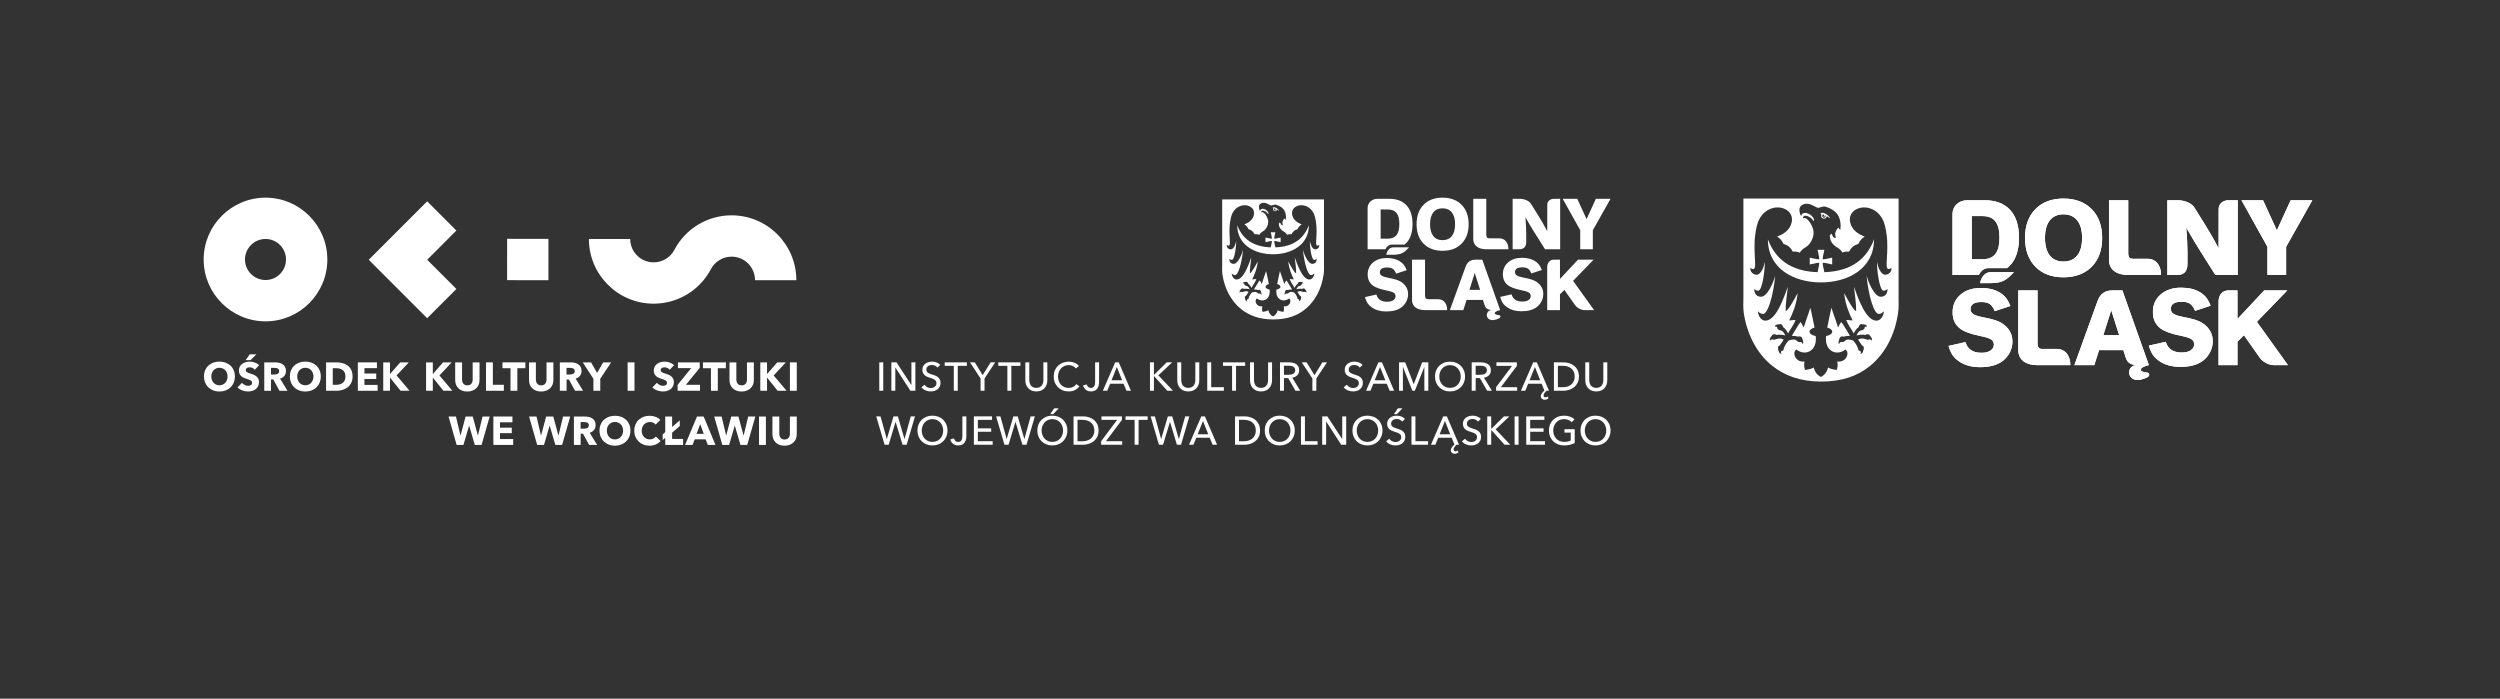<?xml version="1.0" encoding="UTF-8" standalone="no"?><!DOCTYPE svg PUBLIC "-//W3C//DTD SVG 1.1//EN" "http://www.w3.org/Graphics/SVG/1.1/DTD/svg11.dtd"><svg width="100%" height="100%" viewBox="0 0 229 64" version="1.1" xmlns="http://www.w3.org/2000/svg" xmlns:xlink="http://www.w3.org/1999/xlink" xml:space="preserve" xmlns:serif="http://www.serif.com/" style="fill-rule:evenodd;clip-rule:evenodd;stroke-linejoin:round;stroke-miterlimit:2;"><rect x="0" y="0" width="229" height="64" fill="#333333" stroke="none"/><g id="Layer-1" serif:id="Layer 1"><g><path d="M20.788,34.807c-0.036,0.099 -0.088,0.186 -0.154,0.256c-0.066,0.071 -0.144,0.127 -0.235,0.167c-0.091,0.041 -0.191,0.06 -0.301,0.06c-0.11,0 -0.211,-0.019 -0.301,-0.06c-0.091,-0.04 -0.169,-0.096 -0.234,-0.167c-0.065,-0.07 -0.116,-0.157 -0.152,-0.256c-0.037,-0.099 -0.056,-0.207 -0.056,-0.324c0,-0.113 0.019,-0.218 0.054,-0.316c0.036,-0.098 0.087,-0.182 0.153,-0.252c0.065,-0.07 0.144,-0.126 0.235,-0.165c0.09,-0.041 0.191,-0.062 0.301,-0.062c0.11,0 0.211,0.021 0.303,0.062c0.091,0.039 0.17,0.095 0.235,0.165c0.065,0.07 0.116,0.154 0.152,0.252c0.037,0.098 0.055,0.203 0.055,0.316c0,0.117 -0.018,0.225 -0.055,0.324m0.326,-1.317c-0.126,-0.117 -0.276,-0.207 -0.45,-0.272c-0.174,-0.063 -0.363,-0.095 -0.566,-0.095c-0.204,0 -0.392,0.032 -0.564,0.095c-0.172,0.065 -0.322,0.155 -0.448,0.272c-0.127,0.117 -0.225,0.26 -0.296,0.428c-0.071,0.168 -0.106,0.356 -0.106,0.565c-0,0.205 0.035,0.393 0.106,0.563c0.071,0.171 0.169,0.316 0.296,0.437c0.126,0.122 0.276,0.215 0.448,0.282c0.172,0.066 0.36,0.099 0.564,0.099c0.203,-0 0.392,-0.033 0.566,-0.099c0.174,-0.067 0.324,-0.16 0.45,-0.282c0.126,-0.121 0.225,-0.266 0.296,-0.437c0.071,-0.17 0.106,-0.358 0.106,-0.563c0,-0.209 -0.035,-0.397 -0.106,-0.565c-0.071,-0.168 -0.17,-0.311 -0.296,-0.428" style="fill:#fff;fill-rule:nonzero;"/><path d="M22.633,33.697c0.034,-0.02 0.073,-0.034 0.115,-0.041c0.044,-0.007 0.086,-0.011 0.128,-0.011c0.081,0 0.165,0.02 0.253,0.061c0.087,0.039 0.157,0.094 0.211,0.163l0.402,-0.423c-0.115,-0.104 -0.249,-0.184 -0.402,-0.239c-0.154,-0.053 -0.303,-0.081 -0.451,-0.081c-0.122,0 -0.244,0.016 -0.363,0.047c-0.12,0.03 -0.228,0.078 -0.323,0.145c-0.095,0.066 -0.173,0.15 -0.232,0.253c-0.058,0.103 -0.087,0.227 -0.087,0.372c-0,0.117 0.018,0.217 0.056,0.299c0.038,0.081 0.088,0.151 0.15,0.209c0.063,0.058 0.134,0.105 0.214,0.141c0.08,0.038 0.161,0.069 0.244,0.096c0.086,0.027 0.163,0.052 0.23,0.076c0.067,0.022 0.123,0.048 0.169,0.077c0.045,0.028 0.08,0.059 0.104,0.093c0.025,0.034 0.037,0.077 0.037,0.125c-0,0.052 -0.01,0.096 -0.03,0.132c-0.018,0.037 -0.046,0.067 -0.078,0.088c-0.033,0.023 -0.072,0.039 -0.117,0.048c-0.044,0.01 -0.088,0.015 -0.135,0.015c-0.103,0 -0.206,-0.027 -0.311,-0.079c-0.104,-0.053 -0.187,-0.118 -0.251,-0.197l-0.411,0.42c0.115,0.119 0.259,0.212 0.433,0.277c0.174,0.065 0.354,0.097 0.54,0.097c0.127,0 0.251,-0.017 0.371,-0.052c0.12,-0.034 0.227,-0.087 0.32,-0.158c0.092,-0.071 0.167,-0.16 0.221,-0.27c0.056,-0.108 0.084,-0.238 0.084,-0.387c-0,-0.13 -0.027,-0.238 -0.077,-0.326c-0.052,-0.086 -0.117,-0.159 -0.196,-0.218c-0.079,-0.058 -0.166,-0.106 -0.262,-0.142c-0.095,-0.035 -0.188,-0.067 -0.276,-0.096c-0.061,-0.02 -0.117,-0.039 -0.166,-0.057c-0.049,-0.019 -0.092,-0.04 -0.127,-0.061c-0.036,-0.022 -0.062,-0.048 -0.08,-0.077c-0.02,-0.03 -0.028,-0.066 -0.028,-0.11c-0,-0.052 0.011,-0.094 0.034,-0.127c0.024,-0.034 0.052,-0.061 0.087,-0.082" style="fill:#fff;fill-rule:nonzero;"/><path d="M23.488,32.458l-0.61,0l-0.381,0.529l0.455,0l0.536,-0.529Z" style="fill:#fff;fill-rule:nonzero;"/><path d="M25.533,34.152c-0.029,0.041 -0.066,0.073 -0.109,0.095c-0.045,0.022 -0.093,0.037 -0.147,0.046c-0.054,0.009 -0.107,0.013 -0.158,0.013l-0.298,0l0,-0.607l0.335,0c0.046,0 0.095,0.005 0.145,0.012c0.05,0.007 0.095,0.021 0.136,0.042c0.04,0.02 0.073,0.051 0.099,0.089c0.026,0.037 0.038,0.087 0.038,0.149c0,0.065 -0.014,0.119 -0.041,0.161m0.519,0.272c0.096,-0.121 0.143,-0.268 0.143,-0.445c0,-0.149 -0.028,-0.274 -0.085,-0.375c-0.056,-0.1 -0.131,-0.181 -0.225,-0.242c-0.095,-0.061 -0.201,-0.105 -0.319,-0.131c-0.12,-0.026 -0.241,-0.038 -0.367,-0.038l-0.991,-0l-0,2.601l0.617,-0l-0,-1.033l0.213,0l0.562,1.033l0.734,-0l-0.679,-1.113c0.169,-0.051 0.301,-0.138 0.397,-0.257" style="fill:#fff;fill-rule:nonzero;"/><path d="M28.657,34.807c-0.037,0.099 -0.088,0.186 -0.155,0.256c-0.065,0.071 -0.144,0.127 -0.234,0.167c-0.091,0.041 -0.191,0.06 -0.302,0.06c-0.11,0 -0.21,-0.019 -0.301,-0.06c-0.091,-0.04 -0.168,-0.096 -0.233,-0.167c-0.064,-0.07 -0.115,-0.157 -0.153,-0.256c-0.036,-0.099 -0.054,-0.207 -0.054,-0.324c-0,-0.113 0.017,-0.218 0.053,-0.316c0.035,-0.098 0.086,-0.182 0.152,-0.252c0.066,-0.07 0.144,-0.126 0.235,-0.165c0.091,-0.041 0.191,-0.062 0.301,-0.062c0.111,0 0.212,0.021 0.304,0.062c0.092,0.039 0.169,0.095 0.235,0.165c0.065,0.07 0.115,0.154 0.152,0.252c0.037,0.098 0.055,0.203 0.055,0.316c0,0.117 -0.018,0.225 -0.055,0.324m0.326,-1.317c-0.127,-0.117 -0.277,-0.207 -0.451,-0.272c-0.174,-0.063 -0.362,-0.095 -0.566,-0.095c-0.203,0 -0.391,0.032 -0.563,0.095c-0.173,0.065 -0.323,0.155 -0.448,0.272c-0.126,0.117 -0.225,0.26 -0.296,0.428c-0.071,0.168 -0.106,0.356 -0.106,0.565c-0,0.205 0.035,0.393 0.106,0.563c0.071,0.171 0.17,0.316 0.296,0.437c0.125,0.122 0.275,0.215 0.448,0.282c0.172,0.066 0.36,0.099 0.563,0.099c0.204,-0 0.392,-0.033 0.566,-0.099c0.174,-0.067 0.324,-0.16 0.451,-0.282c0.125,-0.121 0.224,-0.266 0.295,-0.437c0.071,-0.17 0.107,-0.358 0.107,-0.563c0,-0.209 -0.036,-0.397 -0.107,-0.565c-0.071,-0.168 -0.17,-0.311 -0.295,-0.428" style="fill:#fff;fill-rule:nonzero;"/><path d="M31.57,34.85c-0.048,0.098 -0.111,0.176 -0.191,0.235c-0.079,0.059 -0.172,0.101 -0.276,0.127c-0.104,0.026 -0.212,0.037 -0.325,0.037l-0.298,0l-0,-1.52l0.313,-0c0.108,-0 0.213,0.013 0.314,0.037c0.102,0.024 0.193,0.066 0.272,0.123c0.08,0.057 0.143,0.135 0.191,0.231c0.048,0.098 0.071,0.219 0.071,0.366c0,0.144 -0.023,0.266 -0.071,0.364m0.259,-1.38c-0.14,-0.099 -0.299,-0.17 -0.478,-0.213c-0.179,-0.043 -0.36,-0.064 -0.544,-0.064l-0.94,-0l-0,2.601l0.969,-0c0.18,-0 0.356,-0.025 0.53,-0.075c0.174,-0.05 0.33,-0.129 0.468,-0.236c0.139,-0.106 0.25,-0.242 0.335,-0.408c0.084,-0.165 0.126,-0.361 0.126,-0.589c0,-0.245 -0.042,-0.451 -0.129,-0.617c-0.085,-0.167 -0.198,-0.3 -0.337,-0.399" style="fill:#fff;fill-rule:nonzero;"/><path d="M33.383,34.717l1.081,0l0,-0.503l-1.081,0l0,-0.492l1.144,0l-0,-0.529l-1.749,-0l-0,2.601l1.814,-0l0,-0.536l-1.209,-0l0,-0.541Z" style="fill:#fff;fill-rule:nonzero;"/><path d="M37.449,33.193l-0.787,-0l-0.929,1.057l-0.011,0l0,-1.057l-0.617,-0l0,2.601l0.617,-0l0,-1.198l0.008,0l0.965,1.198l0.819,-0l-1.185,-1.403l1.12,-1.198Z" style="fill:#fff;fill-rule:nonzero;"/><path d="M40.252,34.391l1.121,-1.198l-0.786,-0l-0.93,1.057l-0.011,0l0,-1.057l-0.617,-0l-0,2.601l0.617,-0l0,-1.198l0.007,0l0.966,1.198l0.82,-0l-1.187,-1.403Z" style="fill:#fff;fill-rule:nonzero;"/><path d="M41.993,35.572c0.096,0.091 0.212,0.163 0.349,0.214c0.137,0.053 0.291,0.078 0.463,0.078c0.169,-0 0.323,-0.025 0.461,-0.078c0.138,-0.051 0.256,-0.123 0.355,-0.214c0.097,-0.092 0.173,-0.203 0.225,-0.331c0.053,-0.129 0.079,-0.272 0.079,-0.428l0,-1.62l-0.628,-0l0,1.568c0,0.072 -0.008,0.139 -0.026,0.202c-0.017,0.064 -0.045,0.121 -0.083,0.172c-0.039,0.05 -0.091,0.089 -0.153,0.119c-0.061,0.03 -0.136,0.044 -0.225,0.044c-0.087,0 -0.163,-0.014 -0.225,-0.044c-0.062,-0.03 -0.112,-0.069 -0.149,-0.119c-0.039,-0.051 -0.067,-0.108 -0.085,-0.172c-0.018,-0.063 -0.027,-0.13 -0.027,-0.202l-0,-1.568l-0.628,-0l-0,1.62c-0,0.156 0.025,0.299 0.077,0.428c0.051,0.128 0.125,0.239 0.22,0.331" style="fill:#fff;fill-rule:nonzero;"/><path d="M46.153,35.246l-1.008,-0l0,-2.053l-0.628,-0l-0,2.601l1.636,0l-0,-0.548Z" style="fill:#fff;fill-rule:nonzero;"/><path d="M46.027,33.729l0.736,-0l-0,2.065l0.627,0l0,-2.065l0.734,-0l0,-0.536l-2.097,-0l-0,0.536Z" style="fill:#fff;fill-rule:nonzero;"/><path d="M48.756,35.572c0.096,0.091 0.212,0.163 0.35,0.214c0.137,0.053 0.291,0.078 0.463,0.078c0.168,-0 0.323,-0.025 0.461,-0.078c0.138,-0.051 0.256,-0.123 0.355,-0.214c0.097,-0.092 0.172,-0.203 0.225,-0.331c0.053,-0.129 0.079,-0.272 0.079,-0.428l-0,-1.62l-0.628,-0l-0,1.568c-0,0.072 -0.009,0.139 -0.026,0.202c-0.017,0.064 -0.045,0.121 -0.084,0.172c-0.039,0.05 -0.09,0.089 -0.152,0.119c-0.062,0.03 -0.137,0.044 -0.225,0.044c-0.088,0 -0.163,-0.014 -0.225,-0.044c-0.062,-0.03 -0.113,-0.069 -0.15,-0.119c-0.038,-0.051 -0.066,-0.108 -0.084,-0.172c-0.019,-0.063 -0.028,-0.13 -0.028,-0.202l0,-1.568l-0.627,-0l0,1.62c0,0.156 0.024,0.299 0.077,0.428c0.05,0.128 0.124,0.239 0.219,0.331" style="fill:#fff;fill-rule:nonzero;"/><path d="M51.894,33.699l0.335,0c0.047,0 0.094,0.005 0.146,0.012c0.05,0.007 0.094,0.021 0.135,0.042c0.04,0.02 0.073,0.051 0.098,0.089c0.027,0.037 0.039,0.087 0.039,0.148c0,0.066 -0.014,0.12 -0.041,0.162c-0.029,0.041 -0.065,0.073 -0.109,0.095c-0.044,0.022 -0.093,0.037 -0.147,0.046c-0.053,0.009 -0.106,0.013 -0.159,0.013l-0.297,0l0,-0.607Zm0.004,1.062l0.213,0l0.563,1.033l0.734,-0l-0.68,-1.113c0.169,-0.051 0.301,-0.138 0.397,-0.257c0.096,-0.121 0.143,-0.268 0.143,-0.445c0,-0.149 -0.028,-0.274 -0.084,-0.375c-0.056,-0.1 -0.131,-0.181 -0.226,-0.242c-0.094,-0.062 -0.201,-0.105 -0.32,-0.131c-0.119,-0.026 -0.24,-0.038 -0.365,-0.038l-0.992,-0l-0,2.601l0.617,-0l0,-1.033Z" style="fill:#fff;fill-rule:nonzero;"/><path d="M54.356,35.794l0.628,0l0,-1.102l0.999,-1.499l-0.734,-0l-0.554,0.963l-0.555,-0.963l-0.761,-0l0.977,1.499l0,1.102Z" style="fill:#fff;fill-rule:nonzero;"/><rect x="57.491" y="33.193" width="0.628" height="2.601" style="fill:#fff;"/><path d="M60.983,35.279c-0.032,0.023 -0.071,0.039 -0.116,0.048c-0.044,0.01 -0.089,0.015 -0.136,0.015c-0.103,0 -0.205,-0.027 -0.31,-0.079c-0.104,-0.053 -0.188,-0.118 -0.251,-0.197l-0.411,0.42c0.115,0.119 0.259,0.212 0.433,0.277c0.174,0.065 0.353,0.097 0.539,0.097c0.128,0 0.252,-0.017 0.371,-0.052c0.121,-0.034 0.227,-0.087 0.321,-0.158c0.092,-0.071 0.167,-0.16 0.221,-0.27c0.056,-0.108 0.083,-0.238 0.083,-0.387c-0,-0.13 -0.026,-0.238 -0.077,-0.326c-0.052,-0.086 -0.117,-0.159 -0.195,-0.218c-0.079,-0.058 -0.167,-0.106 -0.263,-0.142c-0.094,-0.035 -0.187,-0.067 -0.275,-0.096c-0.062,-0.02 -0.117,-0.039 -0.166,-0.057c-0.05,-0.019 -0.092,-0.04 -0.128,-0.061c-0.035,-0.022 -0.062,-0.048 -0.08,-0.077c-0.019,-0.03 -0.028,-0.066 -0.028,-0.11c0,-0.052 0.012,-0.094 0.035,-0.127c0.023,-0.034 0.052,-0.061 0.087,-0.082c0.034,-0.02 0.073,-0.034 0.115,-0.041c0.043,-0.007 0.086,-0.011 0.128,-0.011c0.08,0 0.165,0.02 0.252,0.061c0.087,0.039 0.158,0.094 0.212,0.163l0.401,-0.423c-0.115,-0.104 -0.249,-0.184 -0.402,-0.239c-0.153,-0.053 -0.303,-0.08 -0.45,-0.08c-0.123,-0 -0.244,0.015 -0.363,0.046c-0.12,0.03 -0.228,0.078 -0.324,0.145c-0.095,0.066 -0.172,0.15 -0.232,0.253c-0.057,0.103 -0.087,0.227 -0.087,0.372c0,0.117 0.019,0.217 0.056,0.299c0.038,0.081 0.089,0.151 0.15,0.209c0.064,0.058 0.135,0.105 0.215,0.141c0.079,0.038 0.16,0.069 0.244,0.096c0.085,0.027 0.162,0.052 0.229,0.076c0.067,0.022 0.124,0.048 0.17,0.077c0.044,0.028 0.08,0.059 0.104,0.093c0.024,0.034 0.036,0.077 0.036,0.125c0,0.052 -0.009,0.096 -0.029,0.132c-0.019,0.037 -0.046,0.067 -0.079,0.088" style="fill:#fff;fill-rule:nonzero;"/><path d="M64.121,35.249l-1.293,0l1.268,-1.553l-0,-0.503l-1.995,-0l-0,0.53l1.209,-0l-1.238,1.526l-0,0.545l2.049,0l-0,-0.545Z" style="fill:#fff;fill-rule:nonzero;"/><path d="M65.123,35.794l0.628,0l0,-2.065l0.736,-0l0,-0.536l-2.098,-0l-0,0.536l0.734,-0l0,2.065Z" style="fill:#fff;fill-rule:nonzero;"/><path d="M67.119,35.572c0.095,0.091 0.212,0.163 0.348,0.214c0.138,0.053 0.292,0.078 0.463,0.078c0.17,-0 0.323,-0.025 0.461,-0.078c0.139,-0.051 0.257,-0.123 0.355,-0.214c0.098,-0.092 0.173,-0.203 0.226,-0.331c0.053,-0.129 0.08,-0.272 0.08,-0.428l-0,-1.62l-0.63,-0l0,1.568c0,0.072 -0.007,0.139 -0.025,0.202c-0.017,0.064 -0.045,0.121 -0.084,0.172c-0.039,0.05 -0.09,0.089 -0.152,0.119c-0.062,0.03 -0.138,0.044 -0.225,0.044c-0.088,0 -0.163,-0.014 -0.225,-0.044c-0.062,-0.03 -0.112,-0.069 -0.15,-0.119c-0.038,-0.051 -0.066,-0.108 -0.084,-0.172c-0.018,-0.063 -0.028,-0.13 -0.028,-0.202l-0,-1.568l-0.628,-0l0,1.62c0,0.156 0.026,0.299 0.077,0.428c0.052,0.128 0.126,0.239 0.221,0.331" style="fill:#fff;fill-rule:nonzero;"/><path d="M72.053,35.794l-1.187,-1.403l1.121,-1.198l-0.787,-0l-0.929,1.057l-0.011,0l-0,-1.057l-0.617,-0l-0,2.601l0.617,0l-0,-1.198l0.008,0l0.965,1.198l0.82,0Z" style="fill:#fff;fill-rule:nonzero;"/><rect x="72.356" y="33.193" width="0.628" height="2.601" style="fill:#fff;"/><path d="M43.782,39.885l-0.011,-0l-0.467,-1.732l-0.654,0l-0.462,1.732l-0.012,-0l-0.411,-1.732l-0.677,0l0.74,2.601l0.625,0l0.513,-1.759l0.012,-0l0.513,1.759l0.621,0l0.743,-2.601l-0.654,0l-0.419,1.732Z" style="fill:#fff;fill-rule:nonzero;"/><path d="M45.798,39.678l1.081,0l-0,-0.503l-1.081,0l0,-0.492l1.143,-0l0,-0.53l-1.748,0l0,2.601l1.814,0l0,-0.536l-1.209,0l0,-0.54Z" style="fill:#fff;fill-rule:nonzero;"/><path d="M51.159,39.885l-0.011,-0l-0.467,-1.732l-0.654,0l-0.463,1.732l-0.01,-0l-0.412,-1.732l-0.676,0l0.738,2.601l0.625,0l0.515,-1.759l0.01,-0l0.515,1.759l0.621,0l0.742,-2.601l-0.654,0l-0.419,1.732Z" style="fill:#fff;fill-rule:nonzero;"/><path d="M53.895,39.112c-0.029,0.042 -0.065,0.074 -0.108,0.096c-0.045,0.023 -0.094,0.038 -0.148,0.046c-0.054,0.009 -0.106,0.013 -0.158,0.013l-0.297,-0l-0,-0.606l0.334,0c0.047,0 0.094,0.004 0.145,0.011c0.051,0.007 0.096,0.022 0.136,0.042c0.04,0.021 0.074,0.05 0.099,0.089c0.026,0.037 0.039,0.087 0.039,0.148c-0,0.067 -0.014,0.12 -0.042,0.161m0.52,0.272c0.095,-0.119 0.143,-0.267 0.143,-0.444c-0,-0.149 -0.028,-0.275 -0.085,-0.375c-0.056,-0.1 -0.132,-0.181 -0.225,-0.242c-0.094,-0.061 -0.201,-0.105 -0.321,-0.13c-0.118,-0.026 -0.24,-0.039 -0.365,-0.039l-0.992,-0l-0,2.6l0.618,0l-0,-1.032l0.212,0l0.563,1.032l0.734,0l-0.68,-1.112c0.17,-0.052 0.302,-0.138 0.398,-0.258" style="fill:#fff;fill-rule:nonzero;"/><path d="M57.02,39.768c-0.037,0.1 -0.088,0.184 -0.155,0.256c-0.066,0.071 -0.144,0.127 -0.234,0.167c-0.091,0.04 -0.192,0.06 -0.302,0.06c-0.11,0 -0.21,-0.02 -0.301,-0.06c-0.091,-0.04 -0.168,-0.096 -0.233,-0.167c-0.064,-0.072 -0.116,-0.156 -0.153,-0.256c-0.036,-0.099 -0.055,-0.207 -0.055,-0.325c0,-0.112 0.018,-0.218 0.053,-0.316c0.036,-0.098 0.087,-0.182 0.153,-0.251c0.066,-0.07 0.144,-0.125 0.235,-0.165c0.091,-0.041 0.191,-0.062 0.301,-0.062c0.11,0 0.212,0.021 0.303,0.062c0.092,0.04 0.17,0.095 0.236,0.165c0.065,0.069 0.115,0.153 0.152,0.251c0.037,0.098 0.054,0.204 0.054,0.316c0,0.118 -0.017,0.226 -0.054,0.325m0.325,-1.317c-0.126,-0.117 -0.276,-0.208 -0.45,-0.272c-0.174,-0.063 -0.363,-0.095 -0.566,-0.095c-0.204,-0 -0.391,0.032 -0.563,0.095c-0.173,0.064 -0.323,0.155 -0.448,0.272c-0.127,0.118 -0.225,0.26 -0.296,0.429c-0.071,0.167 -0.107,0.356 -0.107,0.563c0,0.206 0.036,0.394 0.107,0.564c0.071,0.171 0.169,0.316 0.296,0.438c0.125,0.12 0.275,0.214 0.448,0.28c0.172,0.067 0.359,0.1 0.563,0.1c0.203,-0 0.392,-0.033 0.566,-0.1c0.174,-0.066 0.324,-0.16 0.45,-0.28c0.126,-0.122 0.224,-0.267 0.296,-0.438c0.07,-0.17 0.107,-0.358 0.107,-0.564c-0,-0.207 -0.037,-0.396 -0.107,-0.563c-0.072,-0.169 -0.17,-0.311 -0.296,-0.429" style="fill:#fff;fill-rule:nonzero;"/><path d="M59.847,40.174c-0.092,0.05 -0.201,0.074 -0.327,0.074c-0.107,0 -0.206,-0.02 -0.297,-0.059c-0.09,-0.039 -0.168,-0.094 -0.233,-0.164c-0.065,-0.069 -0.116,-0.152 -0.152,-0.251c-0.038,-0.098 -0.056,-0.206 -0.056,-0.323c0,-0.115 0.018,-0.222 0.056,-0.318c0.036,-0.097 0.088,-0.18 0.154,-0.252c0.065,-0.071 0.145,-0.126 0.237,-0.167c0.092,-0.04 0.193,-0.061 0.303,-0.061c0.1,-0 0.198,0.02 0.294,0.059c0.095,0.039 0.172,0.099 0.231,0.18l0.426,-0.426c-0.11,-0.124 -0.254,-0.219 -0.431,-0.284c-0.178,-0.065 -0.359,-0.098 -0.542,-0.098c-0.199,-0 -0.383,0.032 -0.555,0.095c-0.172,0.064 -0.32,0.156 -0.448,0.274c-0.128,0.118 -0.227,0.263 -0.3,0.432c-0.072,0.169 -0.108,0.358 -0.108,0.566c-0,0.203 0.035,0.389 0.106,0.558c0.071,0.169 0.17,0.313 0.295,0.436c0.124,0.12 0.272,0.214 0.443,0.28c0.169,0.067 0.355,0.1 0.556,0.1c0.22,-0 0.415,-0.04 0.584,-0.116c0.169,-0.078 0.311,-0.182 0.426,-0.314l-0.437,-0.412c-0.057,0.078 -0.131,0.142 -0.225,0.191" style="fill:#fff;fill-rule:nonzero;"/><path d="M61.566,39.634l0.701,-0.613l0,-0.518l-0.701,0.613l-0,-0.963l-0.629,0l0,1.43l-0.235,0.206l0,0.521l0.235,-0.205l0,0.649l1.634,0l0,-0.546l-1.005,-0l-0,-0.574Z" style="fill:#fff;fill-rule:nonzero;"/><path d="M63.809,39.74l0.33,-0.892l0.324,0.892l-0.654,0Zm0.036,-1.586l-1.091,2.6l0.684,0l0.191,-0.509l1.006,-0l0.203,0.509l0.698,0l-1.081,-2.6l-0.61,-0Z" style="fill:#fff;fill-rule:nonzero;"/><path d="M68.117,39.885l-0.011,-0l-0.467,-1.732l-0.654,0l-0.463,1.732l-0.011,-0l-0.411,-1.732l-0.676,0l0.738,2.601l0.625,0l0.514,-1.759l0.011,-0l0.514,1.759l0.621,0l0.742,-2.601l-0.654,0l-0.418,1.732l-0,-0Z" style="fill:#fff;fill-rule:nonzero;"/><rect x="69.527" y="38.154" width="0.628" height="2.601" style="fill:#fff;"/><path d="M72.356,39.722c0,0.072 -0.008,0.139 -0.025,0.202c-0.018,0.064 -0.046,0.121 -0.085,0.172c-0.038,0.05 -0.089,0.089 -0.151,0.119c-0.062,0.03 -0.137,0.044 -0.225,0.044c-0.088,0 -0.163,-0.014 -0.225,-0.044c-0.063,-0.03 -0.113,-0.069 -0.15,-0.119c-0.038,-0.051 -0.067,-0.108 -0.085,-0.172c-0.018,-0.063 -0.026,-0.13 -0.026,-0.202l-0,-1.568l-0.629,-0l0,1.62c0,0.157 0.025,0.3 0.077,0.428c0.051,0.129 0.125,0.239 0.22,0.331c0.096,0.092 0.212,0.163 0.349,0.215c0.137,0.051 0.292,0.077 0.463,0.077c0.169,-0 0.323,-0.026 0.461,-0.077c0.139,-0.052 0.256,-0.123 0.355,-0.215c0.098,-0.092 0.174,-0.202 0.226,-0.331c0.053,-0.128 0.078,-0.271 0.078,-0.428l0,-1.62l-0.628,-0l0,1.568Z" style="fill:#fff;fill-rule:nonzero;"/><path d="M59.871,27.816c-3.269,0 -5.928,-2.656 -5.928,-5.921l3.784,-0c0,1.177 0.962,2.136 2.144,2.136c0.8,-0 1.529,-0.437 1.9,-1.141c1.024,-1.949 3.033,-3.166 5.246,-3.166c3.269,0 5.929,2.666 5.929,5.942l-3.785,-0c0,-1.19 -0.962,-2.156 -2.144,-2.156c-0.8,-0 -1.527,0.438 -1.897,1.146c-1.034,1.952 -3.044,3.16 -5.249,3.16" style="fill:#fff;fill-rule:nonzero;"/><path d="M24.325,21.89c-1.039,0 -1.885,0.844 -1.885,1.88c0,1.037 0.846,1.88 1.885,1.88c1.034,0 1.873,-0.843 1.873,-1.88c-0,-1.036 -0.839,-1.88 -1.873,-1.88m-0,7.545c-3.126,0 -5.67,-2.54 -5.67,-5.665c0,-3.123 2.544,-5.664 5.67,-5.664c3.12,0 5.659,2.541 5.659,5.664c-0,3.125 -2.539,5.665 -5.659,5.665" style="fill:#fff;fill-rule:nonzero;"/><path d="M46.451,25.663l0.002,-3.786l3.785,0.001l-0.002,3.786l-3.785,-0.001Z" style="fill:#fff;"/><path d="M39.129,23.795l2.676,-2.677l-2.676,-2.676l-2.677,2.676l-2.676,2.677l2.676,2.676l2.677,2.677l2.676,-2.677l-2.676,-2.676l0,-0Z" style="fill:#fff;fill-rule:nonzero;"/><rect x="80.542" y="33.192" width="0.363" height="2.597" style="fill:#fff;"/><path d="M83.485,35.269l-0.007,-0l-1.358,-2.077l-0.472,0l-0,2.598l0.363,-0l0,-2.121l0.007,-0l1.372,2.121l0.458,-0l0,-2.598l-0.363,0l0,2.077Z" style="fill:#fff;fill-rule:nonzero;"/><path d="M85.611,35.437c-0.051,0.037 -0.106,0.065 -0.168,0.081c-0.061,0.017 -0.121,0.025 -0.183,0.025c-0.12,0 -0.231,-0.027 -0.333,-0.084c-0.103,-0.056 -0.185,-0.13 -0.246,-0.219l-0.283,0.238c0.1,0.124 0.227,0.218 0.38,0.282c0.153,0.063 0.311,0.095 0.475,0.095c0.115,0 0.227,-0.015 0.335,-0.047c0.109,-0.032 0.206,-0.08 0.289,-0.145c0.083,-0.065 0.15,-0.147 0.2,-0.246c0.05,-0.099 0.075,-0.216 0.075,-0.35c-0,-0.13 -0.024,-0.237 -0.07,-0.321c-0.047,-0.084 -0.107,-0.155 -0.181,-0.211c-0.073,-0.056 -0.155,-0.102 -0.246,-0.136c-0.091,-0.034 -0.18,-0.064 -0.269,-0.092c-0.073,-0.024 -0.142,-0.048 -0.207,-0.071c-0.066,-0.023 -0.122,-0.051 -0.17,-0.084c-0.047,-0.033 -0.086,-0.074 -0.113,-0.122c-0.029,-0.047 -0.042,-0.106 -0.042,-0.177c-0,-0.073 0.015,-0.136 0.045,-0.189c0.03,-0.053 0.071,-0.097 0.119,-0.132c0.05,-0.036 0.104,-0.061 0.165,-0.077c0.059,-0.016 0.119,-0.024 0.178,-0.024c0.11,-0 0.21,0.023 0.298,0.068c0.088,0.045 0.158,0.103 0.21,0.174l0.257,-0.249c-0.081,-0.091 -0.187,-0.163 -0.319,-0.217c-0.132,-0.053 -0.274,-0.08 -0.426,-0.08c-0.107,-0 -0.214,0.013 -0.321,0.042c-0.106,0.028 -0.201,0.072 -0.286,0.134c-0.084,0.061 -0.152,0.138 -0.205,0.23c-0.052,0.094 -0.079,0.205 -0.079,0.335c-0,0.119 0.02,0.22 0.059,0.3c0.039,0.081 0.09,0.149 0.154,0.204c0.063,0.054 0.136,0.1 0.216,0.136c0.081,0.035 0.163,0.065 0.246,0.09c0.083,0.026 0.162,0.053 0.237,0.078c0.074,0.026 0.139,0.058 0.196,0.094c0.056,0.037 0.101,0.081 0.134,0.133c0.033,0.053 0.049,0.119 0.049,0.197c0,0.078 -0.016,0.145 -0.047,0.199c-0.032,0.055 -0.073,0.102 -0.123,0.138" style="fill:#fff;fill-rule:nonzero;"/><path d="M86.535,33.512l0.833,-0l-0,2.278l0.363,-0l-0,-2.278l0.832,-0l0,-0.32l-2.028,0l0,0.32Z" style="fill:#fff;fill-rule:nonzero;"/><path d="M90.012,34.367l-0.716,-1.175l-0.448,0l0.972,1.475l0,1.123l0.363,-0l-0,-1.123l0.976,-1.475l-0.422,0l-0.725,1.174l0,0.001Z" style="fill:#fff;fill-rule:nonzero;"/><path d="M92.276,35.79l0.363,-0l0,-2.278l0.833,-0l-0,-0.32l-2.029,0l0,0.32l0.833,-0l-0,2.278Z" style="fill:#fff;fill-rule:nonzero;"/><path d="M95.692,35.54c0.083,-0.096 0.144,-0.205 0.185,-0.328c0.04,-0.123 0.06,-0.252 0.06,-0.384l0,-1.636l-0.363,0l0,1.615c0,0.088 -0.011,0.175 -0.033,0.261c-0.022,0.087 -0.058,0.165 -0.108,0.234c-0.05,0.068 -0.117,0.123 -0.2,0.165c-0.083,0.041 -0.185,0.062 -0.305,0.062c-0.122,-0 -0.224,-0.021 -0.305,-0.062c-0.082,-0.042 -0.149,-0.097 -0.199,-0.165c-0.05,-0.069 -0.086,-0.147 -0.108,-0.234c-0.022,-0.086 -0.033,-0.173 -0.033,-0.261l0,-1.615l-0.363,0l-0,1.636c-0,0.132 0.02,0.261 0.06,0.384c0.041,0.123 0.103,0.232 0.186,0.328c0.083,0.095 0.188,0.172 0.315,0.23c0.127,0.057 0.276,0.085 0.447,0.085c0.171,0 0.321,-0.028 0.448,-0.085c0.127,-0.058 0.232,-0.135 0.316,-0.23" style="fill:#fff;fill-rule:nonzero;"/><path d="M98.878,35.387l-0.29,-0.2c-0.078,0.113 -0.178,0.2 -0.298,0.257c-0.119,0.06 -0.253,0.089 -0.399,0.089c-0.149,-0 -0.285,-0.027 -0.406,-0.081c-0.121,-0.054 -0.224,-0.128 -0.308,-0.222c-0.084,-0.094 -0.149,-0.205 -0.194,-0.332c-0.046,-0.127 -0.068,-0.264 -0.068,-0.411c-0,-0.141 0.023,-0.275 0.07,-0.402c0.046,-0.125 0.112,-0.236 0.198,-0.331c0.085,-0.095 0.189,-0.171 0.31,-0.226c0.121,-0.055 0.257,-0.083 0.408,-0.083c0.135,0 0.26,0.03 0.377,0.087c0.116,0.058 0.206,0.13 0.269,0.218l0.287,-0.22c-0.05,-0.066 -0.109,-0.124 -0.177,-0.174c-0.068,-0.05 -0.144,-0.092 -0.227,-0.127c-0.083,-0.034 -0.17,-0.059 -0.261,-0.077c-0.09,-0.016 -0.18,-0.025 -0.268,-0.025c-0.197,-0 -0.381,0.033 -0.55,0.099c-0.168,0.065 -0.314,0.158 -0.438,0.276c-0.123,0.119 -0.22,0.262 -0.29,0.429c-0.069,0.168 -0.104,0.353 -0.104,0.556c-0,0.201 0.034,0.385 0.102,0.552c0.069,0.167 0.164,0.312 0.284,0.433c0.122,0.121 0.266,0.215 0.434,0.283c0.167,0.067 0.35,0.1 0.548,0.1c0.229,0 0.426,-0.043 0.591,-0.129c0.163,-0.087 0.297,-0.201 0.4,-0.339" style="fill:#fff;fill-rule:nonzero;"/><path d="M100.313,34.979c-0,0.075 -0.006,0.147 -0.019,0.215c-0.012,0.067 -0.033,0.125 -0.062,0.175c-0.029,0.05 -0.069,0.09 -0.12,0.12c-0.049,0.029 -0.113,0.044 -0.192,0.044c-0.098,-0 -0.18,-0.031 -0.245,-0.092c-0.067,-0.061 -0.109,-0.138 -0.129,-0.231l-0.337,0.095c0.039,0.162 0.121,0.294 0.245,0.396c0.125,0.103 0.286,0.154 0.485,0.154c0.151,0 0.275,-0.028 0.372,-0.084c0.096,-0.056 0.171,-0.127 0.225,-0.212c0.054,-0.086 0.09,-0.179 0.11,-0.279c0.02,-0.1 0.03,-0.196 0.03,-0.287l-0,-1.801l-0.363,0l-0,1.787Z" style="fill:#fff;fill-rule:nonzero;"/><path d="M101.816,34.832l0.488,-1.217l0.484,1.217l-0.972,0Zm1.779,0.958l-1.116,-2.598l-0.329,0l-1.127,2.598l0.404,-0l0.26,-0.639l1.233,0l0.264,0.639l0.411,-0Z" style="fill:#fff;fill-rule:nonzero;"/><path d="M105.7,34.447l0.007,0l1.217,1.343l0.521,-0l-1.338,-1.409l1.261,-1.189l-0.502,0l-1.159,1.145l-0.007,-0l-0,-1.145l-0.363,0l-0,2.598l0.363,-0l-0,-1.343Z" style="fill:#fff;fill-rule:nonzero;"/><path d="M108.083,35.54c0.084,0.095 0.189,0.172 0.316,0.23c0.127,0.057 0.276,0.085 0.448,0.085c0.171,0 0.32,-0.028 0.447,-0.085c0.127,-0.058 0.232,-0.135 0.316,-0.23c0.083,-0.096 0.145,-0.205 0.185,-0.328c0.04,-0.123 0.06,-0.252 0.06,-0.384l-0,-1.636l-0.363,0l0,1.615c0,0.088 -0.011,0.175 -0.033,0.261c-0.022,0.087 -0.058,0.165 -0.108,0.234c-0.051,0.068 -0.117,0.123 -0.2,0.165c-0.083,0.041 -0.185,0.062 -0.304,0.062c-0.123,-0 -0.225,-0.021 -0.307,-0.062c-0.082,-0.042 -0.148,-0.097 -0.198,-0.165c-0.05,-0.069 -0.086,-0.147 -0.108,-0.234c-0.022,-0.086 -0.033,-0.173 -0.033,-0.261l-0,-1.615l-0.363,0l0,1.636c0,0.132 0.02,0.261 0.061,0.384c0.04,0.123 0.102,0.232 0.184,0.328" style="fill:#fff;fill-rule:nonzero;"/><path d="M110.947,33.192l-0.363,0l0,2.598l1.522,-0l0,-0.323l-1.159,-0l-0,-2.275Z" style="fill:#fff;fill-rule:nonzero;"/><path d="M113.221,35.79l0,-2.278l0.833,-0l-0,-0.32l-2.028,0l-0,0.32l0.832,-0l0,2.278l0.363,-0Z" style="fill:#fff;fill-rule:nonzero;"/><path d="M116.273,35.54c0.084,-0.096 0.145,-0.205 0.185,-0.328c0.041,-0.123 0.061,-0.252 0.061,-0.384l-0,-1.636l-0.363,0l0,1.615c0,0.088 -0.011,0.175 -0.033,0.261c-0.022,0.087 -0.058,0.165 -0.109,0.234c-0.05,0.068 -0.116,0.123 -0.199,0.165c-0.083,0.041 -0.185,0.062 -0.305,0.062c-0.122,-0 -0.224,-0.021 -0.306,-0.062c-0.082,-0.042 -0.148,-0.097 -0.198,-0.165c-0.05,-0.069 -0.086,-0.147 -0.108,-0.234c-0.022,-0.086 -0.033,-0.173 -0.033,-0.261l-0,-1.615l-0.363,0l-0,1.636c-0,0.132 0.02,0.261 0.06,0.384c0.04,0.123 0.102,0.232 0.185,0.328c0.084,0.095 0.189,0.172 0.316,0.23c0.127,0.057 0.276,0.085 0.447,0.085c0.171,0 0.32,-0.028 0.448,-0.085c0.127,-0.058 0.232,-0.135 0.315,-0.23" style="fill:#fff;fill-rule:nonzero;"/><path d="M118.03,34.33l-0.42,0l0,-0.83l0.446,0c0.079,0 0.153,0.007 0.225,0.021c0.07,0.013 0.133,0.036 0.185,0.068c0.053,0.032 0.095,0.074 0.127,0.126c0.032,0.053 0.048,0.118 0.048,0.196c0,0.079 -0.016,0.144 -0.048,0.197c-0.032,0.052 -0.075,0.095 -0.13,0.128c-0.055,0.033 -0.12,0.057 -0.194,0.071c-0.073,0.015 -0.153,0.023 -0.239,0.023m0.798,0.044c0.118,-0.117 0.176,-0.272 0.176,-0.463c0,-0.131 -0.024,-0.243 -0.073,-0.335c-0.05,-0.092 -0.116,-0.166 -0.2,-0.222c-0.084,-0.056 -0.183,-0.097 -0.295,-0.123c-0.112,-0.026 -0.231,-0.039 -0.356,-0.039l-0.832,0l-0,2.598l0.362,-0l0,-1.156l0.389,-0l0.661,1.156l0.439,-0l-0.726,-1.192c0.186,-0.032 0.338,-0.107 0.455,-0.224" style="fill:#fff;fill-rule:nonzero;"/><path d="M120.214,35.79l0.363,-0l-0,-1.123l0.976,-1.475l-0.422,0l-0.725,1.174l-0.717,-1.174l-0.447,0l0.972,1.475l-0,1.123Z" style="fill:#fff;fill-rule:nonzero;"/><path d="M124.275,35.808c0.108,-0.032 0.205,-0.08 0.288,-0.145c0.083,-0.065 0.15,-0.147 0.2,-0.246c0.05,-0.099 0.075,-0.216 0.075,-0.35c0,-0.13 -0.023,-0.237 -0.07,-0.321c-0.047,-0.084 -0.107,-0.155 -0.18,-0.211c-0.074,-0.056 -0.156,-0.102 -0.247,-0.136c-0.09,-0.034 -0.18,-0.064 -0.268,-0.092c-0.074,-0.024 -0.143,-0.048 -0.208,-0.071c-0.065,-0.023 -0.121,-0.051 -0.169,-0.084c-0.048,-0.033 -0.086,-0.074 -0.114,-0.122c-0.028,-0.047 -0.042,-0.106 -0.042,-0.177c-0,-0.073 0.015,-0.136 0.046,-0.189c0.03,-0.053 0.07,-0.097 0.119,-0.132c0.049,-0.036 0.104,-0.061 0.164,-0.077c0.059,-0.016 0.119,-0.024 0.178,-0.024c0.11,-0 0.21,0.023 0.298,0.068c0.089,0.045 0.158,0.103 0.21,0.174l0.257,-0.249c-0.08,-0.091 -0.187,-0.163 -0.318,-0.217c-0.133,-0.053 -0.274,-0.08 -0.427,-0.08c-0.107,-0 -0.213,0.013 -0.321,0.042c-0.105,0.028 -0.201,0.072 -0.286,0.134c-0.083,0.061 -0.152,0.138 -0.205,0.23c-0.052,0.094 -0.079,0.205 -0.079,0.335c0,0.119 0.02,0.22 0.059,0.3c0.039,0.081 0.09,0.149 0.154,0.204c0.064,0.054 0.136,0.1 0.217,0.136c0.08,0.035 0.162,0.065 0.245,0.09c0.083,0.026 0.162,0.053 0.237,0.078c0.075,0.026 0.14,0.058 0.197,0.094c0.055,0.037 0.1,0.081 0.133,0.133c0.033,0.053 0.05,0.119 0.05,0.197c-0,0.078 -0.016,0.145 -0.048,0.199c-0.032,0.055 -0.073,0.102 -0.123,0.138c-0.05,0.037 -0.106,0.064 -0.167,0.081c-0.061,0.017 -0.122,0.025 -0.183,0.025c-0.121,0 -0.231,-0.027 -0.334,-0.084c-0.103,-0.056 -0.185,-0.13 -0.246,-0.219l-0.283,0.238c0.101,0.124 0.228,0.218 0.38,0.282c0.153,0.063 0.312,0.095 0.475,0.095c0.115,0 0.227,-0.015 0.336,-0.047" style="fill:#fff;fill-rule:nonzero;"/><path d="M126.412,33.615l0.484,1.217l-0.972,0l0.488,-1.217Zm-0.617,1.536l1.233,0l0.264,0.639l0.411,-0l-1.115,-2.598l-0.33,0l-1.126,2.598l0.403,-0l0.26,-0.639Z" style="fill:#fff;fill-rule:nonzero;"/><path d="M129.503,35.187l-0.007,0l-0.778,-1.995l-0.565,0l0,2.598l0.352,-0l-0,-2.172l0.008,0l0.858,2.172l0.231,-0l0.862,-2.172l0.007,0l0,2.172l0.363,-0l0,-2.598l-0.565,0l-0.766,1.995Z" style="fill:#fff;fill-rule:nonzero;"/><path d="M133.735,34.895c-0.046,0.127 -0.113,0.238 -0.198,0.331c-0.085,0.094 -0.189,0.168 -0.312,0.223c-0.122,0.053 -0.258,0.08 -0.407,0.08c-0.149,-0 -0.284,-0.027 -0.404,-0.08c-0.119,-0.055 -0.222,-0.129 -0.307,-0.223c-0.086,-0.093 -0.152,-0.204 -0.199,-0.331c-0.045,-0.127 -0.069,-0.264 -0.069,-0.408c-0,-0.141 0.024,-0.275 0.069,-0.402c0.047,-0.125 0.112,-0.236 0.197,-0.331c0.084,-0.095 0.186,-0.171 0.308,-0.226c0.121,-0.055 0.256,-0.083 0.405,-0.083c0.151,0 0.288,0.028 0.409,0.083c0.121,0.055 0.225,0.131 0.31,0.226c0.085,0.095 0.152,0.206 0.198,0.331c0.046,0.127 0.07,0.261 0.07,0.402c-0,0.144 -0.024,0.281 -0.07,0.408m0.462,-0.408c-0,-0.203 -0.035,-0.388 -0.105,-0.556c-0.069,-0.167 -0.165,-0.31 -0.287,-0.429c-0.123,-0.118 -0.268,-0.211 -0.437,-0.276c-0.169,-0.066 -0.352,-0.099 -0.55,-0.099c-0.198,-0 -0.381,0.033 -0.548,0.099c-0.167,0.065 -0.313,0.158 -0.434,0.276c-0.123,0.119 -0.218,0.262 -0.287,0.429c-0.069,0.168 -0.103,0.353 -0.103,0.556c0,0.201 0.034,0.385 0.103,0.552c0.069,0.167 0.164,0.312 0.287,0.433c0.121,0.121 0.267,0.215 0.434,0.283c0.167,0.067 0.35,0.1 0.548,0.1c0.198,0 0.381,-0.033 0.55,-0.1c0.169,-0.068 0.314,-0.162 0.437,-0.283c0.122,-0.121 0.218,-0.266 0.287,-0.433c0.07,-0.167 0.105,-0.351 0.105,-0.552" style="fill:#fff;fill-rule:nonzero;"/><path d="M135.59,34.33l-0.42,0l-0,-0.83l0.445,0c0.079,0 0.153,0.007 0.225,0.021c0.071,0.013 0.133,0.036 0.186,0.068c0.052,0.032 0.095,0.074 0.127,0.126c0.031,0.053 0.047,0.118 0.047,0.196c0,0.079 -0.016,0.144 -0.047,0.197c-0.032,0.052 -0.076,0.095 -0.132,0.128c-0.054,0.033 -0.119,0.057 -0.193,0.071c-0.073,0.015 -0.153,0.023 -0.239,0.023m0.343,0.268c0.186,-0.032 0.338,-0.107 0.456,-0.224c0.117,-0.117 0.176,-0.272 0.176,-0.463c0,-0.131 -0.025,-0.243 -0.074,-0.335c-0.049,-0.092 -0.115,-0.166 -0.2,-0.222c-0.084,-0.056 -0.182,-0.097 -0.295,-0.123c-0.113,-0.026 -0.231,-0.039 -0.356,-0.039l-0.832,0l-0,2.598l0.363,-0l-0,-1.156l0.388,-0l0.661,1.156l0.44,-0l-0.727,-1.192l0,-0Z" style="fill:#fff;fill-rule:nonzero;"/><path d="M138.97,35.467l-1.49,-0l1.468,-1.955l0,-0.32l-1.878,0l-0,0.32l1.434,-0l-1.463,1.958l0,0.32l1.929,-0l-0,-0.323Z" style="fill:#fff;fill-rule:nonzero;"/><path d="M140.109,34.832l0.488,-1.217l0.484,1.217l-0.972,0Zm1.559,1.544c-0.034,0.015 -0.069,0.022 -0.103,0.022c-0.049,0 -0.09,-0.016 -0.125,-0.049c-0.034,-0.034 -0.051,-0.074 -0.051,-0.123c-0,-0.073 0.028,-0.148 0.082,-0.224c0.055,-0.076 0.117,-0.147 0.186,-0.212l0.231,-0l-1.115,-2.598l-0.331,0l-1.125,2.598l0.403,-0l0.26,-0.639l1.233,0l0.256,0.628c-0.036,0.029 -0.075,0.063 -0.115,0.102c-0.04,0.039 -0.076,0.081 -0.108,0.125c-0.032,0.043 -0.058,0.091 -0.079,0.141c-0.021,0.051 -0.031,0.101 -0.031,0.152c-0,0.049 0.01,0.094 0.029,0.134c0.02,0.041 0.046,0.074 0.079,0.101c0.033,0.027 0.071,0.048 0.114,0.063c0.042,0.014 0.087,0.021 0.134,0.021c0.063,0 0.125,-0.012 0.185,-0.036c0.06,-0.024 0.114,-0.058 0.163,-0.099l-0.08,-0.166c-0.027,0.025 -0.058,0.044 -0.092,0.059" style="fill:#fff;fill-rule:nonzero;"/><path d="M144.16,34.906c-0.053,0.122 -0.129,0.225 -0.225,0.308c-0.097,0.083 -0.212,0.146 -0.345,0.191c-0.133,0.044 -0.278,0.065 -0.434,0.065l-0.455,0l-0,-1.962l0.455,0c0.156,0 0.301,0.021 0.434,0.064c0.133,0.043 0.248,0.105 0.345,0.187c0.096,0.082 0.172,0.184 0.225,0.307c0.055,0.122 0.082,0.264 0.082,0.425c-0,0.154 -0.027,0.293 -0.082,0.415m0.019,-1.409c-0.134,-0.105 -0.285,-0.182 -0.451,-0.231c-0.166,-0.049 -0.333,-0.074 -0.499,-0.074l-0.891,0l-0,2.598l0.891,-0c0.166,-0 0.333,-0.027 0.499,-0.08c0.166,-0.052 0.317,-0.131 0.451,-0.238c0.135,-0.106 0.243,-0.241 0.327,-0.404c0.083,-0.162 0.124,-0.355 0.124,-0.577c0,-0.23 -0.041,-0.426 -0.124,-0.59c-0.084,-0.165 -0.192,-0.299 -0.327,-0.404" style="fill:#fff;fill-rule:nonzero;"/><path d="M145.456,35.54c0.083,0.095 0.188,0.172 0.316,0.23c0.127,0.057 0.276,0.085 0.447,0.085c0.171,0 0.321,-0.028 0.448,-0.085c0.127,-0.058 0.232,-0.135 0.315,-0.23c0.084,-0.096 0.145,-0.205 0.186,-0.328c0.04,-0.123 0.06,-0.252 0.06,-0.384l-0,-1.636l-0.363,0l-0,1.615c-0,0.088 -0.011,0.175 -0.033,0.261c-0.022,0.087 -0.058,0.165 -0.108,0.234c-0.051,0.068 -0.118,0.123 -0.2,0.165c-0.084,0.041 -0.185,0.062 -0.305,0.062c-0.121,-0 -0.224,-0.021 -0.306,-0.062c-0.082,-0.042 -0.148,-0.097 -0.198,-0.165c-0.05,-0.069 -0.086,-0.147 -0.108,-0.234c-0.022,-0.086 -0.033,-0.173 -0.033,-0.261l-0,-1.615l-0.363,0l-0,1.636c-0,0.132 0.02,0.261 0.06,0.384c0.041,0.123 0.103,0.232 0.185,0.328" style="fill:#fff;fill-rule:nonzero;"/><path d="M82.857,40.209l-0.007,-0l-0.606,-2.069l-0.399,0l-0.609,2.069l-0.008,-0l-0.572,-2.069l-0.393,0l0.764,2.597l0.377,-0l0.631,-2.087l0.008,0l0.63,2.087l0.378,-0l0.763,-2.597l-0.385,0l-0.572,2.069Z" style="fill:#fff;fill-rule:nonzero;"/><path d="M86.327,39.842c-0.046,0.127 -0.112,0.238 -0.197,0.332c-0.086,0.094 -0.19,0.168 -0.313,0.221c-0.122,0.055 -0.258,0.082 -0.406,0.082c-0.15,-0 -0.284,-0.027 -0.404,-0.082c-0.12,-0.053 -0.223,-0.127 -0.308,-0.221c-0.086,-0.094 -0.152,-0.205 -0.199,-0.332c-0.045,-0.127 -0.069,-0.263 -0.069,-0.407c0,-0.142 0.024,-0.275 0.069,-0.402c0.047,-0.126 0.113,-0.236 0.197,-0.332c0.084,-0.095 0.187,-0.17 0.308,-0.225c0.121,-0.055 0.256,-0.083 0.406,-0.083c0.151,-0 0.287,0.028 0.408,0.083c0.121,0.055 0.225,0.13 0.311,0.225c0.085,0.096 0.151,0.206 0.197,0.332c0.047,0.127 0.07,0.26 0.07,0.402c0,0.144 -0.023,0.28 -0.07,0.407m0.07,-1.392c-0.122,-0.119 -0.267,-0.211 -0.436,-0.277c-0.169,-0.066 -0.352,-0.099 -0.55,-0.099c-0.199,0 -0.381,0.033 -0.549,0.099c-0.167,0.066 -0.313,0.158 -0.434,0.277c-0.123,0.119 -0.218,0.262 -0.287,0.429c-0.068,0.168 -0.103,0.353 -0.103,0.556c0,0.201 0.035,0.385 0.103,0.552c0.069,0.168 0.164,0.312 0.287,0.433c0.121,0.121 0.267,0.215 0.434,0.282c0.168,0.067 0.35,0.101 0.549,0.101c0.198,0 0.381,-0.034 0.55,-0.101c0.169,-0.067 0.314,-0.161 0.436,-0.282c0.122,-0.121 0.219,-0.265 0.288,-0.433c0.07,-0.167 0.104,-0.351 0.104,-0.552c0,-0.203 -0.034,-0.388 -0.104,-0.556c-0.069,-0.167 -0.166,-0.31 -0.288,-0.429" style="fill:#fff;fill-rule:nonzero;"/><path d="M88.154,39.927c-0,0.075 -0.006,0.147 -0.018,0.214c-0.012,0.067 -0.033,0.126 -0.062,0.176c-0.03,0.05 -0.07,0.09 -0.12,0.119c-0.05,0.03 -0.114,0.044 -0.192,0.044c-0.098,0 -0.18,-0.03 -0.246,-0.092c-0.066,-0.061 -0.109,-0.137 -0.128,-0.231l-0.338,0.096c0.039,0.161 0.121,0.294 0.246,0.396c0.125,0.102 0.286,0.154 0.484,0.154c0.152,0 0.275,-0.028 0.372,-0.084c0.097,-0.057 0.172,-0.127 0.225,-0.213c0.054,-0.086 0.091,-0.179 0.111,-0.279c0.02,-0.1 0.03,-0.196 0.03,-0.285l-0,-1.802l-0.364,0l-0,1.787Z" style="fill:#fff;fill-rule:nonzero;"/><path d="M89.57,39.549l1.225,-0l0,-0.312l-1.225,-0l0,-0.778l1.302,0l-0,-0.319l-1.665,0l0,2.597l1.721,-0l-0,-0.323l-1.358,0l0,-0.865Z" style="fill:#fff;fill-rule:nonzero;"/><path d="M93.837,40.209l-0.008,-0l-0.605,-2.069l-0.4,0l-0.609,2.069l-0.007,-0l-0.572,-2.069l-0.392,0l0.762,2.597l0.378,-0l0.631,-2.087l0.008,0l0.63,2.087l0.378,-0l0.763,-2.597l-0.385,0l-0.572,2.069Z" style="fill:#fff;fill-rule:nonzero;"/><path d="M97.307,39.842c-0.046,0.127 -0.112,0.238 -0.198,0.332c-0.086,0.094 -0.189,0.168 -0.312,0.221c-0.122,0.055 -0.258,0.082 -0.407,0.082c-0.149,-0 -0.284,-0.027 -0.403,-0.082c-0.12,-0.053 -0.223,-0.127 -0.308,-0.221c-0.086,-0.094 -0.152,-0.205 -0.199,-0.332c-0.046,-0.127 -0.069,-0.263 -0.069,-0.407c0,-0.142 0.023,-0.275 0.069,-0.402c0.047,-0.126 0.112,-0.236 0.197,-0.332c0.084,-0.095 0.187,-0.17 0.308,-0.225c0.121,-0.055 0.256,-0.083 0.405,-0.083c0.152,-0 0.288,0.028 0.409,0.083c0.121,0.055 0.224,0.13 0.31,0.225c0.086,0.096 0.152,0.206 0.198,0.332c0.047,0.127 0.07,0.26 0.07,0.402c0,0.144 -0.023,0.28 -0.07,0.407m0.07,-1.392c-0.123,-0.119 -0.268,-0.211 -0.436,-0.277c-0.169,-0.066 -0.352,-0.099 -0.551,-0.099c-0.198,-0 -0.381,0.033 -0.548,0.099c-0.168,0.066 -0.313,0.158 -0.435,0.277c-0.122,0.119 -0.217,0.262 -0.286,0.429c-0.068,0.168 -0.103,0.353 -0.103,0.556c0,0.201 0.035,0.385 0.103,0.552c0.069,0.168 0.164,0.312 0.286,0.433c0.122,0.121 0.267,0.215 0.435,0.282c0.167,0.067 0.35,0.101 0.548,0.101c0.199,0 0.382,-0.034 0.551,-0.101c0.168,-0.067 0.313,-0.161 0.436,-0.282c0.122,-0.121 0.218,-0.265 0.288,-0.433c0.07,-0.167 0.104,-0.351 0.104,-0.552c0,-0.203 -0.034,-0.388 -0.104,-0.556c-0.07,-0.167 -0.166,-0.31 -0.288,-0.429" style="fill:#fff;fill-rule:nonzero;"/><path d="M96.977,37.406l-0.418,0l-0.363,0.529l0.279,-0l0.502,-0.529Z" style="fill:#fff;fill-rule:nonzero;"/><path d="M100.16,39.853c-0.054,0.122 -0.129,0.225 -0.225,0.308c-0.097,0.083 -0.212,0.147 -0.345,0.19c-0.133,0.044 -0.278,0.067 -0.434,0.067l-0.456,-0l0,-1.962l0.456,-0c0.156,-0 0.301,0.021 0.434,0.064c0.133,0.043 0.248,0.105 0.345,0.187c0.096,0.082 0.171,0.184 0.225,0.306c0.054,0.122 0.081,0.264 0.081,0.426c0,0.154 -0.027,0.291 -0.081,0.414m0.019,-1.409c-0.135,-0.105 -0.285,-0.181 -0.452,-0.23c-0.165,-0.049 -0.332,-0.074 -0.498,-0.074l-0.891,0l-0,2.597l0.891,-0c0.166,-0 0.333,-0.026 0.498,-0.079c0.167,-0.052 0.317,-0.132 0.452,-0.238c0.134,-0.107 0.243,-0.241 0.326,-0.404c0.083,-0.162 0.125,-0.355 0.125,-0.577c-0,-0.23 -0.042,-0.427 -0.125,-0.591c-0.083,-0.163 -0.192,-0.299 -0.326,-0.404" style="fill:#fff;fill-rule:nonzero;"/><path d="M102.771,38.459l0,-0.319l-1.877,0l-0,0.319l1.434,-0l-1.464,1.959l0,0.319l1.93,-0l-0,-0.323l-1.489,0l1.466,-1.955Z" style="fill:#fff;fill-rule:nonzero;"/><path d="M103.098,38.459l0.833,-0l-0,2.278l0.362,-0l0,-2.278l0.833,-0l-0,-0.319l-2.028,0l-0,0.319Z" style="fill:#fff;fill-rule:nonzero;"/><path d="M108.561,38.14l-0.572,2.069l-0.008,-0l-0.605,-2.069l-0.4,0l-0.609,2.069l-0.007,-0l-0.572,-2.069l-0.393,0l0.763,2.597l0.378,-0l0.631,-2.087l0.008,0l0.63,2.087l0.378,-0l0.763,-2.597l-0.385,0Z" style="fill:#fff;fill-rule:nonzero;"/><path d="M109.706,39.78l0.488,-1.218l0.484,1.218l-0.972,0Zm0.334,-1.64l-1.126,2.597l0.404,-0l0.26,-0.638l1.232,-0l0.265,0.638l0.41,-0l-1.115,-2.597l-0.33,0Z" style="fill:#fff;fill-rule:nonzero;"/><path d="M114.952,39.853c-0.054,0.122 -0.129,0.225 -0.225,0.308c-0.097,0.083 -0.212,0.147 -0.346,0.19c-0.133,0.044 -0.278,0.067 -0.435,0.067l-0.454,-0l0,-1.962l0.454,-0c0.157,-0 0.302,0.021 0.435,0.064c0.134,0.043 0.249,0.105 0.346,0.187c0.096,0.082 0.171,0.184 0.225,0.306c0.054,0.122 0.08,0.264 0.08,0.426c0,0.154 -0.026,0.291 -0.08,0.414m0.018,-1.409c-0.134,-0.105 -0.285,-0.181 -0.451,-0.23c-0.166,-0.049 -0.332,-0.074 -0.499,-0.074l-0.891,0l-0,2.597l0.891,-0c0.167,-0 0.333,-0.026 0.499,-0.079c0.166,-0.052 0.317,-0.132 0.451,-0.238c0.135,-0.107 0.244,-0.241 0.327,-0.404c0.083,-0.162 0.124,-0.355 0.124,-0.577c0,-0.23 -0.041,-0.427 -0.124,-0.591c-0.083,-0.163 -0.192,-0.299 -0.327,-0.404" style="fill:#fff;fill-rule:nonzero;"/><path d="M118.137,39.842c-0.046,0.127 -0.112,0.238 -0.197,0.332c-0.086,0.094 -0.19,0.168 -0.312,0.221c-0.123,0.055 -0.258,0.082 -0.407,0.082c-0.15,-0 -0.284,-0.027 -0.404,-0.082c-0.12,-0.053 -0.222,-0.127 -0.308,-0.221c-0.085,-0.094 -0.152,-0.205 -0.198,-0.332c-0.046,-0.127 -0.069,-0.263 -0.069,-0.407c-0,-0.142 0.023,-0.275 0.069,-0.402c0.046,-0.126 0.112,-0.236 0.197,-0.332c0.084,-0.095 0.186,-0.17 0.308,-0.225c0.12,-0.055 0.255,-0.083 0.405,-0.083c0.151,-0 0.288,0.028 0.408,0.083c0.121,0.055 0.225,0.13 0.311,0.225c0.085,0.096 0.151,0.206 0.197,0.332c0.047,0.127 0.07,0.26 0.07,0.402c0,0.144 -0.023,0.28 -0.07,0.407m0.07,-1.392c-0.122,-0.119 -0.267,-0.211 -0.436,-0.277c-0.169,-0.066 -0.352,-0.099 -0.55,-0.099c-0.198,0 -0.381,0.033 -0.549,0.099c-0.167,0.066 -0.312,0.158 -0.434,0.277c-0.123,0.119 -0.218,0.262 -0.287,0.429c-0.068,0.168 -0.102,0.353 -0.102,0.556c-0,0.201 0.034,0.385 0.102,0.552c0.069,0.168 0.164,0.312 0.287,0.433c0.122,0.121 0.267,0.215 0.434,0.282c0.168,0.067 0.351,0.101 0.549,0.101c0.198,0 0.381,-0.034 0.55,-0.101c0.169,-0.067 0.314,-0.161 0.436,-0.282c0.122,-0.121 0.219,-0.265 0.288,-0.433c0.07,-0.167 0.104,-0.351 0.104,-0.552c0,-0.203 -0.034,-0.388 -0.104,-0.556c-0.069,-0.167 -0.166,-0.31 -0.288,-0.429" style="fill:#fff;fill-rule:nonzero;"/><path d="M119.531,38.14l-0.363,0l0,2.597l1.522,-0l-0,-0.323l-1.159,0l-0,-2.274Z" style="fill:#fff;fill-rule:nonzero;"/><path d="M122.949,40.216l-0.007,-0l-1.357,-2.076l-0.473,0l-0,2.597l0.363,-0l-0,-2.12l0.007,0l1.372,2.12l0.459,-0l-0,-2.597l-0.364,0l0,2.076Z" style="fill:#fff;fill-rule:nonzero;"/><path d="M126.172,39.842c-0.046,0.127 -0.112,0.238 -0.198,0.332c-0.086,0.094 -0.189,0.168 -0.312,0.221c-0.122,0.055 -0.258,0.082 -0.407,0.082c-0.149,-0 -0.283,-0.027 -0.403,-0.082c-0.12,-0.053 -0.223,-0.127 -0.308,-0.221c-0.086,-0.094 -0.152,-0.205 -0.198,-0.332c-0.046,-0.127 -0.07,-0.263 -0.07,-0.407c-0,-0.142 0.024,-0.275 0.07,-0.402c0.046,-0.126 0.111,-0.236 0.196,-0.332c0.085,-0.095 0.187,-0.17 0.308,-0.225c0.121,-0.055 0.256,-0.083 0.405,-0.083c0.152,-0 0.288,0.028 0.409,0.083c0.121,0.055 0.224,0.13 0.31,0.225c0.086,0.096 0.152,0.206 0.198,0.332c0.046,0.127 0.07,0.26 0.07,0.402c-0,0.144 -0.024,0.28 -0.07,0.407m0.07,-1.392c-0.122,-0.119 -0.268,-0.211 -0.437,-0.277c-0.169,-0.066 -0.352,-0.099 -0.55,-0.099c-0.197,0 -0.38,0.033 -0.548,0.099c-0.167,0.066 -0.312,0.158 -0.435,0.277c-0.122,0.119 -0.217,0.262 -0.285,0.429c-0.069,0.168 -0.103,0.353 -0.103,0.556c-0,0.201 0.034,0.385 0.103,0.552c0.068,0.168 0.163,0.312 0.285,0.433c0.123,0.121 0.268,0.215 0.435,0.282c0.168,0.067 0.351,0.101 0.548,0.101c0.198,0 0.381,-0.034 0.55,-0.101c0.169,-0.067 0.315,-0.161 0.437,-0.282c0.123,-0.121 0.218,-0.265 0.288,-0.433c0.069,-0.167 0.104,-0.351 0.104,-0.552c0,-0.203 -0.035,-0.388 -0.104,-0.556c-0.07,-0.167 -0.165,-0.31 -0.288,-0.429" style="fill:#fff;fill-rule:nonzero;"/><path d="M127.957,37.935l0.503,-0.529l-0.418,0l-0.363,0.529l0.278,-0Z" style="fill:#fff;fill-rule:nonzero;"/><path d="M128.474,39.483c-0.074,-0.057 -0.156,-0.102 -0.247,-0.136c-0.09,-0.034 -0.18,-0.065 -0.268,-0.091c-0.073,-0.025 -0.143,-0.049 -0.208,-0.072c-0.065,-0.024 -0.121,-0.052 -0.169,-0.085c-0.048,-0.033 -0.086,-0.073 -0.114,-0.121c-0.028,-0.048 -0.043,-0.107 -0.043,-0.178c0,-0.074 0.016,-0.136 0.046,-0.188c0.031,-0.053 0.071,-0.097 0.12,-0.133c0.049,-0.035 0.104,-0.06 0.164,-0.076c0.06,-0.016 0.119,-0.025 0.178,-0.025c0.111,0 0.209,0.023 0.299,0.069c0.087,0.045 0.158,0.102 0.209,0.174l0.258,-0.25c-0.081,-0.09 -0.188,-0.163 -0.32,-0.216c-0.132,-0.054 -0.274,-0.081 -0.425,-0.081c-0.108,-0 -0.215,0.015 -0.321,0.042c-0.107,0.028 -0.202,0.073 -0.286,0.134c-0.085,0.061 -0.153,0.138 -0.206,0.231c-0.053,0.093 -0.078,0.204 -0.078,0.334c-0,0.12 0.019,0.22 0.058,0.301c0.039,0.08 0.091,0.148 0.154,0.203c0.064,0.056 0.136,0.1 0.216,0.136c0.081,0.035 0.163,0.066 0.246,0.09c0.083,0.027 0.162,0.053 0.237,0.079c0.074,0.025 0.14,0.056 0.196,0.093c0.056,0.036 0.101,0.082 0.134,0.135c0.033,0.052 0.049,0.117 0.049,0.195c0,0.079 -0.016,0.146 -0.048,0.2c-0.031,0.055 -0.072,0.101 -0.122,0.138c-0.05,0.036 -0.106,0.063 -0.167,0.081c-0.061,0.017 -0.123,0.026 -0.183,0.026c-0.12,-0 -0.231,-0.029 -0.334,-0.085c-0.103,-0.056 -0.185,-0.13 -0.246,-0.22l-0.282,0.238c0.1,0.125 0.227,0.22 0.379,0.282c0.153,0.064 0.311,0.096 0.475,0.096c0.115,0 0.227,-0.016 0.336,-0.048c0.109,-0.032 0.205,-0.08 0.288,-0.145c0.083,-0.064 0.149,-0.146 0.2,-0.246c0.05,-0.099 0.075,-0.215 0.075,-0.349c-0,-0.13 -0.024,-0.237 -0.07,-0.321c-0.046,-0.085 -0.107,-0.156 -0.18,-0.211" style="fill:#fff;fill-rule:nonzero;"/><path d="M129.653,38.14l-0.362,0l-0,2.597l1.521,-0l0,-0.323l-1.159,0l0,-2.274Z" style="fill:#fff;fill-rule:nonzero;"/><path d="M131.869,39.78l0.488,-1.219l0.483,1.219l-0.971,-0Zm1.548,0.957l0.231,-0l-1.116,-2.597l-0.33,0l-1.126,2.597l0.404,-0l0.26,-0.638l1.233,-0l0.256,0.627c-0.036,0.029 -0.075,0.064 -0.116,0.103c-0.04,0.039 -0.075,0.08 -0.107,0.124c-0.033,0.045 -0.058,0.091 -0.079,0.142c-0.021,0.05 -0.031,0.1 -0.031,0.152c0,0.049 0.009,0.093 0.029,0.134c0.019,0.04 0.046,0.073 0.079,0.101c0.033,0.027 0.071,0.047 0.114,0.062c0.042,0.014 0.088,0.022 0.133,0.022c0.064,-0 0.126,-0.012 0.185,-0.037c0.06,-0.024 0.115,-0.057 0.164,-0.099l-0.081,-0.165c-0.027,0.024 -0.057,0.045 -0.092,0.059c-0.034,0.015 -0.068,0.022 -0.102,0.022c-0.049,-0 -0.09,-0.017 -0.125,-0.05c-0.034,-0.033 -0.051,-0.074 -0.051,-0.123c-0,-0.073 0.027,-0.148 0.082,-0.223c0.055,-0.076 0.116,-0.147 0.186,-0.213" style="fill:#fff;fill-rule:nonzero;"/><path d="M135.416,39.483c-0.074,-0.057 -0.156,-0.102 -0.247,-0.136c-0.09,-0.034 -0.18,-0.065 -0.269,-0.091c-0.073,-0.025 -0.142,-0.049 -0.207,-0.072c-0.065,-0.024 -0.122,-0.052 -0.17,-0.085c-0.047,-0.033 -0.085,-0.073 -0.113,-0.121c-0.029,-0.048 -0.043,-0.107 -0.043,-0.178c-0,-0.074 0.016,-0.136 0.046,-0.188c0.031,-0.053 0.071,-0.097 0.12,-0.133c0.048,-0.035 0.103,-0.06 0.163,-0.076c0.061,-0.016 0.12,-0.025 0.179,-0.025c0.11,0 0.21,0.023 0.298,0.069c0.088,0.045 0.158,0.102 0.209,0.174l0.259,-0.25c-0.082,-0.09 -0.188,-0.163 -0.32,-0.216c-0.132,-0.054 -0.274,-0.081 -0.426,-0.081c-0.107,0 -0.214,0.015 -0.32,0.042c-0.107,0.028 -0.202,0.073 -0.287,0.134c-0.084,0.061 -0.152,0.138 -0.205,0.231c-0.053,0.093 -0.079,0.204 -0.079,0.334c0,0.12 0.02,0.22 0.059,0.301c0.039,0.08 0.09,0.148 0.154,0.203c0.064,0.056 0.135,0.1 0.216,0.136c0.081,0.035 0.163,0.066 0.246,0.09c0.083,0.027 0.162,0.053 0.237,0.079c0.074,0.025 0.14,0.056 0.196,0.093c0.056,0.036 0.101,0.082 0.134,0.135c0.033,0.052 0.049,0.117 0.049,0.195c0,0.079 -0.016,0.146 -0.048,0.2c-0.031,0.055 -0.072,0.101 -0.122,0.138c-0.05,0.036 -0.106,0.063 -0.167,0.081c-0.062,0.017 -0.123,0.026 -0.184,0.026c-0.119,-0 -0.231,-0.029 -0.333,-0.085c-0.103,-0.056 -0.185,-0.13 -0.246,-0.22l-0.282,0.238c0.1,0.125 0.226,0.22 0.379,0.282c0.153,0.064 0.311,0.096 0.475,0.096c0.115,0 0.227,-0.016 0.335,-0.048c0.11,-0.032 0.205,-0.08 0.289,-0.144c0.082,-0.065 0.149,-0.147 0.199,-0.247c0.051,-0.099 0.076,-0.215 0.076,-0.349c-0,-0.13 -0.024,-0.237 -0.07,-0.321c-0.047,-0.085 -0.107,-0.156 -0.18,-0.211" style="fill:#fff;fill-rule:nonzero;"/><path d="M138.263,38.14l-0.502,0l-1.159,1.145l-0.008,-0l-0,-1.145l-0.363,0l0,2.597l0.363,-0l-0,-1.343l0.008,0l1.217,1.343l0.521,-0l-1.338,-1.408l1.261,-1.189Z" style="fill:#fff;fill-rule:nonzero;"/><rect x="138.737" y="38.14" width="0.363" height="2.596" style="fill:#fff;"/><path d="M140.165,39.549l1.225,-0l-0,-0.312l-1.225,-0l-0,-0.778l1.301,0l0,-0.319l-1.664,0l-0,2.597l1.72,-0l0,-0.323l-1.357,0l-0,-0.865Z" style="fill:#fff;fill-rule:nonzero;"/><path d="M143.304,39.625l0.576,0l-0,0.723c-0.076,0.042 -0.165,0.073 -0.267,0.096c-0.103,0.022 -0.215,0.033 -0.337,0.033c-0.154,-0 -0.293,-0.027 -0.417,-0.082c-0.124,-0.053 -0.229,-0.127 -0.315,-0.221c-0.085,-0.094 -0.151,-0.205 -0.197,-0.332c-0.047,-0.128 -0.07,-0.263 -0.07,-0.407c0,-0.142 0.023,-0.276 0.07,-0.402c0.046,-0.125 0.112,-0.236 0.199,-0.332c0.085,-0.095 0.189,-0.17 0.311,-0.225c0.122,-0.055 0.26,-0.083 0.41,-0.083c0.15,-0 0.285,0.026 0.406,0.077c0.121,0.052 0.221,0.12 0.299,0.206l0.253,-0.264c-0.108,-0.103 -0.243,-0.185 -0.406,-0.246c-0.162,-0.061 -0.347,-0.092 -0.555,-0.092c-0.198,0 -0.382,0.033 -0.55,0.099c-0.168,0.066 -0.315,0.158 -0.439,0.277c-0.123,0.119 -0.219,0.262 -0.289,0.429c-0.07,0.168 -0.105,0.353 -0.105,0.556c0,0.201 0.035,0.385 0.103,0.552c0.068,0.168 0.164,0.312 0.286,0.433c0.122,0.121 0.268,0.215 0.438,0.282c0.17,0.067 0.356,0.101 0.559,0.101c0.191,0 0.367,-0.02 0.529,-0.059c0.161,-0.039 0.31,-0.095 0.448,-0.168l-0,-1.258l-0.94,-0l0,0.307Z" style="fill:#fff;fill-rule:nonzero;"/><path d="M147.062,39.842c-0.047,0.127 -0.112,0.238 -0.198,0.332c-0.085,0.094 -0.19,0.168 -0.312,0.221c-0.122,0.055 -0.258,0.082 -0.407,0.082c-0.149,-0 -0.283,-0.027 -0.403,-0.082c-0.121,-0.053 -0.223,-0.127 -0.308,-0.221c-0.086,-0.094 -0.152,-0.205 -0.198,-0.332c-0.047,-0.127 -0.071,-0.263 -0.071,-0.407c0,-0.142 0.024,-0.275 0.071,-0.402c0.046,-0.126 0.112,-0.236 0.196,-0.332c0.084,-0.095 0.187,-0.17 0.308,-0.225c0.121,-0.055 0.256,-0.083 0.405,-0.083c0.152,-0 0.288,0.028 0.41,0.083c0.12,0.055 0.224,0.13 0.309,0.225c0.086,0.096 0.151,0.206 0.198,0.332c0.047,0.127 0.07,0.26 0.07,0.402c-0,0.144 -0.023,0.28 -0.07,0.407m0.358,-0.963c-0.07,-0.167 -0.166,-0.31 -0.288,-0.429c-0.123,-0.119 -0.268,-0.211 -0.437,-0.277c-0.168,-0.066 -0.351,-0.099 -0.55,-0.099c-0.198,0 -0.381,0.033 -0.548,0.099c-0.168,0.066 -0.313,0.158 -0.435,0.277c-0.122,0.119 -0.217,0.262 -0.285,0.429c-0.07,0.168 -0.104,0.353 -0.104,0.556c0,0.201 0.034,0.385 0.104,0.552c0.068,0.168 0.163,0.312 0.285,0.433c0.122,0.121 0.267,0.215 0.435,0.282c0.167,0.067 0.35,0.101 0.548,0.101c0.199,0 0.382,-0.034 0.55,-0.101c0.169,-0.067 0.314,-0.161 0.437,-0.282c0.122,-0.121 0.218,-0.265 0.288,-0.433c0.07,-0.167 0.104,-0.351 0.104,-0.552c0,-0.203 -0.034,-0.388 -0.104,-0.556" style="fill:#fff;fill-rule:nonzero;"/><path d="M134.599,26.554l0.489,-1.546l0.492,1.546l-0.981,0Zm2.69,2.307c-0.408,-0.023 -0.62,-0.264 0.104,-0.455l0.024,-0l-1.41,-3.976l-0.228,-0.644l-0.638,-0c-0.419,-0 -0.732,0.198 -0.895,0.647l-0.718,1.986l-0.719,1.987l1.232,-0l0.296,-0.929l1.499,-0l0.163,0.504c0.105,0.313 0.362,0.403 0.622,0.421c-0.72,0.07 -0.559,1.366 0.689,0.761c0.174,-0.084 0.174,-0.29 -0.021,-0.302" style="fill:#fff;"/><path d="M126.982,23.335l0.634,0c0.783,0 1.027,-0.227 1.463,-0.681l-1.45,0c-0.318,0 -0.586,0.294 -0.647,0.681" style="fill:#fff;"/><path d="M128.359,25.832c-0.125,-0.084 -0.278,-0.154 -0.459,-0.213c-0.179,-0.058 -0.451,-0.122 -0.815,-0.191c-0.255,-0.051 -0.434,-0.113 -0.537,-0.186c-0.104,-0.071 -0.157,-0.171 -0.157,-0.299c0,-0.293 0.223,-0.439 0.666,-0.439c0.226,-0 0.4,0.041 0.522,0.124c0.121,0.083 0.225,0.228 0.31,0.437l0.962,-0.316c-0.084,-0.214 -0.175,-0.382 -0.273,-0.505c-0.096,-0.121 -0.223,-0.231 -0.382,-0.329c-0.306,-0.188 -0.698,-0.282 -1.175,-0.282c-0.515,0 -0.934,0.139 -1.257,0.419c-0.323,0.278 -0.484,0.641 -0.484,1.087c0,0.441 0.16,0.78 0.477,1.018c0.24,0.179 0.65,0.327 1.233,0.446c0.324,0.064 0.547,0.134 0.665,0.209c0.117,0.074 0.177,0.181 0.177,0.32c-0,0.156 -0.069,0.279 -0.205,0.371c-0.137,0.092 -0.324,0.138 -0.564,0.138c-0.528,0 -0.856,-0.221 -0.986,-0.662l-1.048,0.236c0.074,0.249 0.161,0.445 0.262,0.588c0.102,0.143 0.246,0.276 0.432,0.399c0.336,0.218 0.757,0.328 1.26,0.328c0.603,-0 1.074,-0.131 1.412,-0.394c0.183,-0.144 0.327,-0.321 0.431,-0.532c0.104,-0.21 0.156,-0.429 0.156,-0.657c-0,-0.464 -0.208,-0.836 -0.623,-1.115" style="fill:#fff;"/><path d="M140.743,25.814c-0.125,-0.084 -0.278,-0.154 -0.459,-0.212c-0.18,-0.059 -0.452,-0.123 -0.815,-0.192c-0.255,-0.051 -0.434,-0.113 -0.538,-0.186c-0.104,-0.071 -0.156,-0.171 -0.156,-0.299c0,-0.293 0.223,-0.439 0.666,-0.439c0.226,-0 0.399,0.041 0.522,0.124c0.12,0.083 0.225,0.228 0.309,0.437l0.963,-0.316c-0.085,-0.214 -0.175,-0.382 -0.274,-0.505c-0.096,-0.121 -0.223,-0.231 -0.381,-0.329c-0.307,-0.188 -0.698,-0.282 -1.175,-0.282c-0.516,0 -0.936,0.139 -1.258,0.419c-0.322,0.278 -0.483,0.641 -0.483,1.087c-0,0.441 0.159,0.78 0.477,1.018c0.239,0.179 0.648,0.327 1.232,0.446c0.325,0.064 0.548,0.134 0.666,0.21c0.117,0.073 0.176,0.18 0.176,0.319c0,0.156 -0.069,0.28 -0.205,0.371c-0.137,0.092 -0.324,0.138 -0.563,0.138c-0.528,0 -0.857,-0.221 -0.987,-0.662l-1.047,0.237c0.074,0.248 0.16,0.444 0.262,0.587c0.102,0.143 0.245,0.276 0.431,0.399c0.337,0.218 0.758,0.328 1.26,0.328c0.604,-0 1.074,-0.131 1.412,-0.394c0.183,-0.144 0.327,-0.321 0.431,-0.532c0.104,-0.21 0.156,-0.429 0.156,-0.657c0,-0.464 -0.208,-0.836 -0.622,-1.115" style="fill:#fff;"/><path d="M131.716,27.405l-0.878,-0c-0.21,-0 -0.305,-0.071 -0.305,-0.367l0,-3.252l-1.191,-0l-0,3.678c-0,0.697 0.576,0.942 1.184,0.942l2.033,-0c0.014,-0.435 -0.201,-1.001 -0.843,-1.001" style="fill:#fff;"/><path d="M145.973,23.786l-1.427,-0l-1.653,1.762l0,-1.762l-0.57,-0c-0.37,-0 -0.599,0.3 -0.599,0.68l-0,3.94l1.169,-0l0,-1.452l0.401,-0.398l0.98,1.389c0.19,0.269 0.553,0.461 0.888,0.461l0.855,-0l-1.922,-2.679l1.878,-1.941Z" style="fill:#fff;"/><path d="M131.289,19.458c0.197,-0.252 0.478,-0.377 0.846,-0.377c0.37,0 0.654,0.127 0.853,0.378c0.2,0.252 0.298,0.613 0.298,1.081c0,0.47 -0.098,0.831 -0.298,1.082c-0.199,0.251 -0.483,0.377 -0.853,0.377c-0.368,0 -0.649,-0.126 -0.846,-0.377c-0.197,-0.251 -0.295,-0.612 -0.295,-1.082c-0,-0.471 0.098,-0.831 0.295,-1.082m0.846,3.516c0.733,0 1.316,-0.218 1.747,-0.655c0.431,-0.438 0.646,-1.03 0.646,-1.779c0,-0.749 -0.215,-1.341 -0.646,-1.779c-0.431,-0.437 -1.014,-0.655 -1.747,-0.655c-0.731,-0 -1.309,0.218 -1.735,0.654c-0.428,0.436 -0.642,1.029 -0.642,1.78c0,0.751 0.214,1.345 0.642,1.78c0.426,0.436 1.004,0.654 1.735,0.654" style="fill:#fff;"/><path d="M142.912,18.21l-0.57,-0c-0.35,-0 -0.61,0.228 -0.611,0.526l-0.004,2.444c-0.123,-0.237 -0.253,-0.476 -0.391,-0.719c-0.139,-0.242 -0.286,-0.486 -0.44,-0.733l-0.665,-1.064c-0.191,-0.306 -0.655,-0.454 -1.038,-0.454l-0.635,-0l0,4.62l0.617,-0c0.356,-0 0.627,-0.173 0.627,-0.669l-0,-0.724c-0,-0.2 -0.007,-0.431 -0.018,-0.69c-0.011,-0.259 -0.029,-0.539 -0.053,-0.84c0.151,0.265 0.295,0.513 0.432,0.742c0.136,0.228 0.262,0.434 0.378,0.619l0.985,1.562l1.386,-0l-0,-4.62Z" style="fill:#fff;"/><path d="M144.747,22.83l1.157,-0l-0,-1.741l1.62,-2.879l-1.343,-0l-0.851,1.863l-0.854,-1.863l-1.334,-0l1.605,2.879l-0,1.741Z" style="fill:#fff;"/><path d="M136.135,22.83l2.033,-0c0.014,-0.434 -0.202,-1.001 -0.843,-1.001l-0.878,-0c-0.21,-0 -0.305,-0.071 -0.305,-0.367l-0,-3.252l-1.192,-0l0,3.678c0,0.697 0.576,0.942 1.185,0.942" style="fill:#fff;"/><path d="M126.467,21.861l0,-2.673l0.647,0c0.367,0 0.637,0.108 0.808,0.321c0.172,0.215 0.257,0.553 0.257,1.015c0,0.461 -0.085,0.798 -0.257,1.013c-0.171,0.215 -0.441,0.324 -0.808,0.324l-0.647,-0Zm1.01,0.546l1.173,0c0.073,-0.064 0.154,-0.137 0.168,-0.151c0.373,-0.388 0.569,-0.96 0.569,-1.732c-0,-0.746 -0.183,-1.319 -0.55,-1.717c-0.367,-0.398 -0.894,-0.597 -1.581,-0.597l-1.061,-0c-0.537,-0 -0.922,0.359 -0.922,0.862l0,3.758l1.634,-0c0.115,-0.253 0.328,-0.423 0.57,-0.423" style="fill:#fff;"/><path d="M121.276,24.152c-0,0.339 0.016,0.661 -0.025,0.956c-0.197,1.381 -0.798,2.48 -1.679,3.205c-0.725,0.595 -1.658,0.949 -2.952,0.949c-1.277,0 -2.219,-0.375 -2.945,-0.956c-0.963,-0.771 -1.53,-1.976 -1.704,-3.185c-0.042,-0.295 -0.019,-0.623 -0.019,-0.963l-0,-5.874c-0.001,-0.009 -0.001,-0.018 0.006,-0.02l9.318,0l-0,5.888Zm-3.125,-2.701c-0.086,0.005 -0.172,0.022 -0.25,0.057c0,-0 -0.006,-0.007 -0.006,-0.008c-0.07,-0.11 -0.156,-0.209 -0.306,-0.294c-0.308,-0.174 -0.471,-0.471 -0.438,-0.746c0.032,-0.02 0.064,-0.047 0.092,-0.095c0.065,0.109 0.086,0.283 0.261,0.264c-0.012,-0.038 -0.009,-0.063 -0.014,-0.098c-0.077,-0.182 0.048,-0.391 0.158,-0.526c0.033,0.041 0.076,0.134 0.148,0.119c-0.034,-0.089 0.003,-0.149 0.001,-0.218c-0.022,-0.611 -0.255,-0.935 -0.903,-1.153c-0.082,-0.027 -0.261,0.009 -0.302,0.028c-0.127,0.059 -0.164,0.046 -0.27,-0.002c-0.16,-0.074 -0.34,-0.193 -0.519,-0.202c-0.199,-0.011 -0.36,0.059 -0.438,0.182c-0.067,0.103 -0.05,0.257 -0.023,0.372c0.016,0.064 0.032,0.138 0.078,0.167c0.03,-0.004 0.016,-0.094 0.096,-0.137c0.225,-0.12 0.532,0.09 0.626,0.25c0.034,0.057 0.101,0.157 0.005,0.198c-0.061,-0.168 -0.354,-0.351 -0.531,-0.306c-0.055,0.015 -0.09,0.088 -0.081,0.154c0.199,-0.136 0.498,0.297 0.592,0.612c0.005,0.013 0.002,0.008 0.007,0.021c0.123,0.336 -0.073,0.896 -0.469,1.116c-0.159,0.089 -0.249,0.193 -0.325,0.309l-0,0c-0,0 -0.001,0.001 -0.001,0.001l0,0c-0,0.001 -0,0.001 -0,0.001l-0,0c-0,0 -0,0.001 -0.001,0.001c-0.001,-0.001 -0.002,-0.001 -0.003,-0.002c-0,0 -0.001,-0 -0.001,-0l-0,-0l-0,-0l-0,-0.001l-0.001,0l-0,0c-0.128,-0.061 -0.277,-0.074 -0.419,-0.062c-0.109,-0.243 -0.316,-0.403 -0.548,-0.458c-0.106,-0.219 -0.216,-0.344 -0.389,-0.442c0.003,-0.001 0.007,-0.003 0.01,-0.004c0.003,-0.001 0.006,-0.002 0.009,-0.004c0.004,-0.001 0.007,-0.002 0.01,-0.004c0.229,-0.093 0.449,-0.206 0.614,-0.397c0.003,-0.003 0.005,-0.006 0.007,-0.009c0.003,-0.002 0.005,-0.005 0.008,-0.008c0.002,-0.004 0.005,-0.006 0.007,-0.009c0.003,-0.003 0.005,-0.006 0.008,-0.009c0.002,-0.003 0.004,-0.006 0.006,-0.009c0.003,-0.003 0.005,-0.006 0.008,-0.009c0.002,-0.003 0.005,-0.006 0.007,-0.009c0.002,-0.003 0.004,-0.007 0.007,-0.01c0.002,-0.003 0.005,-0.006 0.007,-0.009c0.003,-0.004 0.005,-0.007 0.007,-0.01c0.002,-0.003 0.005,-0.007 0.007,-0.01c0.002,-0.003 0.004,-0.006 0.006,-0.01c0.003,-0.003 0.005,-0.007 0.007,-0.01c0.002,-0.003 0.005,-0.007 0.007,-0.009c0.126,-0.196 0.188,-0.435 0.13,-0.664c-0.001,-0.004 -0.002,-0.009 -0.003,-0.013c-0.001,-0.005 -0.003,-0.009 -0.004,-0.013c-0.002,-0.009 -0.005,-0.017 -0.008,-0.026c-0.121,-0.353 -0.535,-0.521 -0.884,-0.499c-0.005,0 -0.011,0.001 -0.016,0.001c-0.011,0.001 -0.022,0.002 -0.032,0.003c-0.006,0.001 -0.011,0.001 -0.017,0.002c-0.005,0 -0.01,0.001 -0.015,0.002c-0.006,0 -0.011,0.001 -0.016,0.002c-0.005,0.001 -0.011,0.002 -0.016,0.003c-0.005,0.001 -0.01,0.001 -0.016,0.003c-0.004,0 -0.01,0.001 -0.015,0.002c-0.005,0.001 -0.011,0.002 -0.016,0.003c-0.005,0.001 -0.01,0.002 -0.015,0.004c-0.388,0.083 -0.696,0.341 -0.874,0.691l-0,-0c-0.002,0.005 -0.005,0.01 -0.008,0.015c-0.002,0.005 -0.005,0.011 -0.007,0.015c-0.013,0.027 -0.025,0.053 -0.036,0.08c-0.002,0.005 -0.005,0.011 -0.007,0.016c-0.002,0.006 -0.004,0.011 -0.007,0.017c-0.002,0.005 -0.004,0.011 -0.006,0.016c-0.002,0.006 -0.004,0.011 -0.006,0.017c-0.106,0.276 -0.18,0.794 -0.196,1.093c-0,0.006 -0.001,0.011 -0.001,0.017c-0,0.005 -0,0.01 -0.001,0.016c-0.011,0.235 -0.009,0.464 0.001,0.698l-0.001,0c0.001,0.02 0.002,0.039 0.003,0.059c0,0.001 0.001,0.002 0.001,0.003l-0,0.003c-0,0.001 -0,0.002 0,0.002l0,0.006c0,0.001 0,0.002 0,0.003l0,0.005c0.002,0.033 0.004,0.066 0.005,0.1c0.004,0.079 0.008,0.158 0.011,0.238c0.016,0.39 0.054,0.712 -0.281,0.503c-0.013,0.253 0.193,0.407 0.378,0.404c0.286,-0.003 0.459,-0.538 0.495,-0.768c0.019,0.261 -0.123,1.772 -0.415,1.732c-0.12,-0.017 -0.15,-0.065 -0.218,-0.107c0,0.262 0.112,0.452 0.386,0.469c0.41,0.024 0.783,-0.926 0.873,-1.274c-0.118,1.229 -0.451,2.322 -0.74,2.307c-0.127,-0.006 -0.232,-0.085 -0.3,-0.166c0.015,0.316 0.211,0.533 0.378,0.561c0.72,0.117 1.223,-1.528 1.42,-2.03c-0.053,0.473 -0.143,1.014 -0.132,1.462c0.138,-0.016 0.457,-0.597 0.722,-1.08c-0.091,0.767 -0.316,1.237 -0.509,1.633c0.057,0.03 0.311,-0.042 0.38,-0.009c-0.13,0.331 -0.311,0.532 -0.45,0.798c-0.077,-0.167 -0.192,-0.322 -0.295,-0.38c-0.018,-0.117 -0.12,-0.219 -0.234,-0.168c-0.137,-0.004 -0.276,0.049 -0.265,0.146c0.05,-0.022 0.034,-0.016 0.09,-0.005c0.017,0.003 0.031,0.011 0.043,0.022c-0.01,0.091 0.073,0.168 0.156,0.194c0.179,0.007 0.265,0.148 0.34,0.313c-0.165,-0.042 -0.396,-0.067 -0.529,-0.029c-0.089,-0.073 -0.243,-0.057 -0.284,0.051c-0.098,0.095 -0.157,0.232 -0.08,0.292c0.02,-0.052 0.013,-0.036 0.06,-0.069c0.014,-0.01 0.029,-0.014 0.045,-0.015c0.058,0.051 0.172,0.024 0.248,-0.012c0.217,-0.069 0.326,-0.034 0.446,0.033c-0.113,0.163 -0.206,0.306 -0.244,0.36c-0.092,-0.005 -0.136,0.149 -0.076,0.269c0.018,0.136 0.095,0.242 0.187,0.216c-0.032,-0.052 -0.07,-0.081 0.002,-0.169c0.078,-0.012 0.112,-0.007 0.123,-0.092c0.044,-0.235 0.224,-0.443 0.311,-0.536c0.23,-0.064 0.357,-0.093 0.501,0.034c0.057,0.075 0.143,0.079 0.23,0.055c0.015,0.005 0.047,0.03 0.059,0.043c0.038,0.042 0.034,0.042 0.042,0.097c0.068,-0.041 0.036,-0.205 -0.013,-0.32c-0.01,-0.128 -0.155,-0.185 -0.269,-0.132c-0.103,-0.055 -0.176,-0.031 -0.367,-0.056c0.09,-0.133 0.451,-0.764 0.519,-0.824c0.06,0.036 0.164,0.256 0.194,0.326c0.034,-0.071 0.115,-0.356 0.151,-0.451c0.099,-0.261 0.177,-0.518 0.248,-0.734c0.024,0.105 0.058,0.24 0.078,0.331c0.079,0.379 0.129,0.64 0.176,0.857c-0.181,0.053 -0.3,0.142 -0.3,0.242c-0,0.12 0.126,0.223 0.369,0.268c0.115,0.919 -0.65,1.225 -1.155,0.81c-0.299,0.177 -0.046,0.808 0.482,0.717c-0.017,0.081 -0.045,0.301 0.024,0.509c0.225,-0.02 0.415,-0.072 0.533,-0.148c0.058,0.26 0.192,0.449 0.427,0.57c-0,0 0,0 0.001,0.001c0.001,-0.001 0.002,-0.001 0.002,-0.001c0.235,-0.121 0.369,-0.31 0.427,-0.57c0.117,0.076 0.308,0.128 0.533,0.148c0.068,-0.208 0.041,-0.428 0.023,-0.509c0.529,0.091 0.782,-0.54 0.482,-0.717c-0.505,0.415 -1.269,0.109 -1.154,-0.81c0.242,-0.045 0.369,-0.148 0.369,-0.268c-0,-0.1 -0.119,-0.189 -0.3,-0.242c0.046,-0.217 0.097,-0.478 0.176,-0.857c0.019,-0.091 0.054,-0.226 0.078,-0.331c0.07,0.216 0.148,0.473 0.248,0.734c0.036,0.095 0.117,0.38 0.15,0.451c0.031,-0.07 0.134,-0.29 0.195,-0.326c0.067,0.06 0.429,0.691 0.518,0.824c-0.19,0.025 -0.263,0.001 -0.366,0.056c-0.115,-0.053 -0.259,0.004 -0.269,0.132c-0.049,0.115 -0.081,0.279 -0.013,0.32c0.007,-0.055 0.004,-0.055 0.042,-0.097c0.012,-0.013 0.043,-0.038 0.059,-0.043c0.087,0.024 0.173,0.02 0.23,-0.055c0.143,-0.127 0.27,-0.098 0.501,-0.034c0.087,0.093 0.267,0.301 0.311,0.536c0.011,0.085 0.045,0.08 0.122,0.092c0.072,0.088 0.035,0.117 0.002,0.169c0.092,0.026 0.17,-0.08 0.188,-0.216c0.06,-0.12 0.016,-0.274 -0.077,-0.269c-0.037,-0.054 -0.13,-0.197 -0.243,-0.36c0.119,-0.067 0.228,-0.102 0.445,-0.033c0.077,0.036 0.191,0.063 0.248,0.012c0.016,0.001 0.032,0.005 0.046,0.015c0.047,0.033 0.04,0.017 0.059,0.069c0.077,-0.06 0.018,-0.197 -0.079,-0.292c-0.042,-0.108 -0.195,-0.124 -0.284,-0.051c-0.133,-0.038 -0.364,-0.013 -0.529,0.029c0.075,-0.165 0.161,-0.306 0.339,-0.313c0.084,-0.026 0.167,-0.103 0.157,-0.194c0.011,-0.011 0.026,-0.019 0.043,-0.022c0.056,-0.011 0.039,-0.017 0.09,0.005c0.012,-0.097 -0.128,-0.15 -0.265,-0.146c-0.115,-0.051 -0.217,0.051 -0.234,0.168c-0.103,0.058 -0.218,0.213 -0.295,0.38c-0.139,-0.266 -0.32,-0.467 -0.45,-0.798c0.068,-0.033 0.323,0.039 0.38,0.009c-0.193,-0.396 -0.418,-0.866 -0.509,-1.633c0.265,0.483 0.583,1.064 0.722,1.08c0.011,-0.448 -0.08,-0.989 -0.133,-1.462c0.198,0.502 0.701,2.147 1.421,2.03c0.167,-0.028 0.362,-0.245 0.378,-0.561c-0.069,0.081 -0.174,0.16 -0.3,0.166c-0.29,0.015 -0.622,-1.078 -0.741,-2.307c0.091,0.348 0.464,1.298 0.873,1.274c0.275,-0.017 0.386,-0.207 0.387,-0.469c-0.068,0.042 -0.098,0.09 -0.218,0.107c-0.292,0.04 -0.434,-1.471 -0.415,-1.732c0.036,0.23 0.209,0.765 0.495,0.768c0.185,0.003 0.391,-0.151 0.378,-0.404c-0.336,0.209 -0.297,-0.113 -0.282,-0.503c0.004,-0.08 0.008,-0.159 0.012,-0.238c0.001,-0.034 0.003,-0.067 0.005,-0.1l0.002,-0c0.013,-0.263 0.017,-0.517 0.004,-0.779c-0,-0.006 -0,-0.011 -0.001,-0.016c-0,-0.006 -0.001,-0.011 -0.001,-0.017c-0.015,-0.299 -0.09,-0.817 -0.195,-1.093c-0.002,-0.006 -0.004,-0.011 -0.007,-0.017c-0.002,-0.005 -0.004,-0.011 -0.006,-0.016l-0,-0c-0.003,-0.006 -0.005,-0.011 -0.006,-0.017c-0.003,-0.005 -0.006,-0.011 -0.008,-0.016c-0.011,-0.027 -0.023,-0.053 -0.036,-0.08c-0.002,-0.004 -0.005,-0.01 -0.007,-0.015c-0.003,-0.005 -0.005,-0.01 -0.008,-0.015c-0.178,-0.35 -0.485,-0.608 -0.873,-0.691c-0.005,-0.002 -0.011,-0.003 -0.016,-0.004c-0.005,-0.001 -0.01,-0.002 -0.015,-0.003c-0.006,-0.001 -0.011,-0.002 -0.016,-0.002c-0.006,-0.002 -0.01,-0.002 -0.016,-0.003c-0.005,-0.001 -0.011,-0.002 -0.016,-0.003c-0.005,-0.001 -0.01,-0.002 -0.015,-0.002l-0.001,-0c-0.005,-0.001 -0.01,-0.002 -0.015,-0.002c-0.006,-0.001 -0.011,-0.001 -0.016,-0.002c-0.011,-0.001 -0.022,-0.002 -0.032,-0.003c-0.006,-0 -0.011,-0.001 -0.016,-0.001c-0.349,-0.022 -0.764,0.146 -0.885,0.499c-0.003,0.009 -0.005,0.017 -0.007,0.026c-0.002,0.004 -0.003,0.008 -0.004,0.013c-0.002,0.004 -0.003,0.009 -0.004,0.013c-0.058,0.229 0.005,0.468 0.131,0.664c0.002,0.002 0.004,0.006 0.006,0.009c0.002,0.003 0.005,0.007 0.007,0.01c0.002,0.004 0.005,0.007 0.007,0.01c0.001,0.003 0.004,0.007 0.007,0.01c0.002,0.003 0.004,0.006 0.006,0.01c0.002,0.003 0.005,0.006 0.008,0.009c0.001,0.003 0.004,0.007 0.006,0.01c0.002,0.003 0.005,0.006 0.007,0.009c0.003,0.003 0.005,0.006 0.008,0.009c0.002,0.003 0.005,0.006 0.007,0.009c0.003,0.003 0.004,0.006 0.006,0.009l0.002,-0c0.001,0.003 0.004,0.005 0.007,0.009c0.002,0.003 0.004,0.006 0.007,0.008c0.002,0.003 0.005,0.006 0.007,0.009c0.166,0.191 0.385,0.304 0.614,0.397c0.003,0.002 0.007,0.003 0.009,0.004l0.001,0c0.003,0.002 0.006,0.003 0.01,0.004c0.003,0.001 0.006,0.003 0.01,0.004c-0.174,0.098 -0.284,0.223 -0.39,0.442c-0.231,0.055 -0.439,0.215 -0.547,0.458c-0.052,-0.005 -0.104,-0.006 -0.155,-0.002Z" style="fill:#fff;"/><path d="M116.96,19.24c0.011,-0.031 0.005,-0.029 0.032,-0.036c0.042,0.004 0.148,0.133 0.175,0.105c-0.05,-0.138 -0.362,-0.392 -0.565,-0.309c-0.016,0.006 -0.014,0.036 -0.007,0.044c0.018,0.02 0.04,0.047 0.046,0.071c-0.096,0.241 0.253,0.315 0.319,0.125Zm-0.05,-0.068c-0.042,0.239 -0.298,0.063 -0.194,-0.046c-0,-0.01 0.002,-0.032 0.003,-0.042c0.024,0 0.063,0.014 0.086,0.03c0.011,0.018 0.019,0.054 0.006,0.057c-0.114,0.029 -0.046,0.059 0.024,0.044c0.027,-0.006 0.03,-0.051 0.028,-0.074c0.014,0.008 0.037,0.024 0.047,0.031Z" style="fill:#fff;"/><path d="M119.894,20.625c-0.003,1.827 -1.621,2.666 -3.282,2.666c-1.661,-0 -3.28,-0.839 -3.282,-2.666c0.449,1.195 1.376,1.974 3.071,2.033c0.101,-0.414 0.101,-0.497 0.107,-0.585c-0.088,0.006 -0.171,0.006 -0.59,0.108l0,-0.423c0.419,0.102 0.502,0.102 0.59,0.107c-0.006,-0.088 -0.006,-0.171 -0.108,-0.589l0.423,-0c-0.102,0.418 -0.102,0.501 -0.107,0.589c0.088,-0.005 0.171,-0.005 0.589,-0.107l0,0.423c-0.418,-0.102 -0.501,-0.102 -0.589,-0.108c0.005,0.088 0.005,0.171 0.106,0.585c1.695,-0.059 2.623,-0.838 3.072,-2.033Z" style="fill:#fff;"/></g><g><path d="M193.467,26.603l0.944,0l0.339,0.954l2.089,5.891l-0.037,-0c-1.073,0.284 -0.759,0.641 -0.153,0.675c0.288,0.016 0.288,0.322 0.031,0.447c-1.849,0.896 -2.088,-1.024 -1.022,-1.128c-0.383,-0.026 -0.765,-0.16 -0.92,-0.623l-0.242,-0.747l-2.221,-0l-0.438,1.376l-1.825,-0l1.064,-2.943l1.064,-2.942c0.241,-0.666 0.705,-0.96 1.327,-0.96Zm-0.804,4.102l1.454,-0l-0.729,-2.29l-0.725,2.29Z" style="fill:#fff;"/><path d="M193.467,26.603l0.944,0l0.339,0.954l2.089,5.891l-0.037,-0c-1.073,0.284 -0.759,0.641 -0.153,0.675c0.288,0.016 0.288,0.322 0.031,0.447c-1.849,0.896 -2.088,-1.024 -1.022,-1.128c-0.383,-0.026 -0.765,-0.16 -0.92,-0.623l-0.242,-0.747l-2.221,-0l-0.438,1.376l-1.825,-0l1.064,-2.943l1.064,-2.942c0.241,-0.666 0.705,-0.96 1.327,-0.96Zm-0.804,4.102l1.454,-0l-0.729,-2.29l-0.725,2.29Z" style="fill:#fff;"/><path d="M184.484,24.926c-0.646,0.673 -1.007,1.01 -2.168,1.01l-0.94,-0c0.092,-0.574 0.489,-1.01 0.96,-1.01l2.148,0Z" style="fill:#fff;"/><path d="M184.484,24.926c-0.646,0.673 -1.007,1.01 -2.168,1.01l-0.94,-0c0.092,-0.574 0.489,-1.01 0.96,-1.01l2.148,0Z" style="fill:#fff;"/><path d="M184.147,28.03l-1.426,0.469c-0.126,-0.31 -0.28,-0.525 -0.459,-0.649c-0.18,-0.122 -0.438,-0.183 -0.773,-0.183c-0.656,-0 -0.986,0.217 -0.986,0.65c0,0.19 0.077,0.338 0.231,0.444c0.154,0.108 0.419,0.199 0.796,0.275c0.539,0.102 0.942,0.198 1.208,0.284c0.269,0.086 0.494,0.19 0.68,0.315c0.614,0.413 0.922,0.964 0.922,1.651c0,0.339 -0.077,0.663 -0.231,0.975c-0.154,0.312 -0.367,0.574 -0.639,0.787c-0.501,0.39 -1.197,0.584 -2.092,0.584c-0.744,-0 -1.367,-0.162 -1.866,-0.487c-0.276,-0.181 -0.489,-0.378 -0.639,-0.59c-0.15,-0.211 -0.279,-0.502 -0.388,-0.87l1.551,-0.351c0.193,0.654 0.68,0.981 1.462,0.981c0.355,0 0.632,-0.068 0.834,-0.204c0.202,-0.136 0.304,-0.319 0.304,-0.55c0,-0.206 -0.087,-0.365 -0.261,-0.474c-0.175,-0.111 -0.505,-0.215 -0.986,-0.31c-0.864,-0.176 -1.471,-0.396 -1.825,-0.661c-0.471,-0.352 -0.707,-0.854 -0.707,-1.508c-0,-0.661 0.238,-1.198 0.716,-1.611c0.477,-0.414 1.098,-0.62 1.863,-0.62c0.706,0 1.286,0.139 1.741,0.418c0.234,0.144 0.422,0.308 0.565,0.488c0.145,0.181 0.28,0.43 0.405,0.747Z" style="fill:#fff;"/><path d="M184.147,28.03l-1.426,0.469c-0.126,-0.31 -0.28,-0.525 -0.459,-0.649c-0.18,-0.122 -0.438,-0.183 -0.773,-0.183c-0.656,-0 -0.986,0.217 -0.986,0.65c0,0.19 0.077,0.338 0.231,0.444c0.154,0.108 0.419,0.199 0.796,0.275c0.539,0.102 0.942,0.198 1.208,0.284c0.269,0.086 0.494,0.19 0.68,0.315c0.614,0.413 0.922,0.964 0.922,1.651c0,0.339 -0.077,0.663 -0.231,0.975c-0.154,0.312 -0.367,0.574 -0.639,0.787c-0.501,0.39 -1.197,0.584 -2.092,0.584c-0.744,-0 -1.367,-0.162 -1.866,-0.487c-0.276,-0.181 -0.489,-0.378 -0.639,-0.59c-0.15,-0.211 -0.279,-0.502 -0.388,-0.87l1.551,-0.351c0.193,0.654 0.68,0.981 1.462,0.981c0.355,0 0.632,-0.068 0.834,-0.204c0.202,-0.136 0.304,-0.319 0.304,-0.55c0,-0.206 -0.087,-0.365 -0.261,-0.474c-0.175,-0.111 -0.505,-0.215 -0.986,-0.31c-0.864,-0.176 -1.471,-0.396 -1.825,-0.661c-0.471,-0.352 -0.707,-0.854 -0.707,-1.508c-0,-0.661 0.238,-1.198 0.716,-1.611c0.477,-0.414 1.098,-0.62 1.863,-0.62c0.706,0 1.286,0.139 1.741,0.418c0.234,0.144 0.422,0.308 0.565,0.488c0.145,0.181 0.28,0.43 0.405,0.747Z" style="fill:#fff;"/><path d="M202.494,28.003l-1.426,0.469c-0.126,-0.31 -0.28,-0.525 -0.459,-0.648c-0.181,-0.122 -0.438,-0.183 -0.773,-0.183c-0.657,-0 -0.986,0.216 -0.986,0.65c-0,0.19 0.077,0.338 0.231,0.444c0.154,0.107 0.419,0.199 0.796,0.275c0.539,0.102 0.942,0.197 1.208,0.283c0.269,0.087 0.494,0.191 0.68,0.316c0.614,0.412 0.922,0.964 0.922,1.651c0,0.338 -0.077,0.662 -0.231,0.974c-0.154,0.312 -0.367,0.575 -0.639,0.788c-0.501,0.389 -1.197,0.583 -2.092,0.583c-0.744,0 -1.367,-0.162 -1.866,-0.486c-0.276,-0.182 -0.489,-0.379 -0.639,-0.59c-0.151,-0.212 -0.279,-0.503 -0.389,-0.871l1.552,-0.351c0.193,0.654 0.68,0.982 1.462,0.982c0.354,-0 0.632,-0.069 0.834,-0.205c0.202,-0.135 0.304,-0.319 0.304,-0.549c0,-0.207 -0.087,-0.365 -0.261,-0.474c-0.175,-0.111 -0.505,-0.215 -0.986,-0.31c-0.864,-0.177 -1.471,-0.397 -1.825,-0.661c-0.471,-0.353 -0.707,-0.855 -0.707,-1.509c-0,-0.66 0.238,-1.198 0.715,-1.61c0.478,-0.414 1.099,-0.62 1.864,-0.62c0.706,-0 1.286,0.139 1.741,0.417c0.234,0.145 0.422,0.309 0.565,0.488c0.145,0.182 0.28,0.43 0.405,0.747Z" style="fill:#fff;"/><path d="M202.494,28.003l-1.426,0.469c-0.126,-0.31 -0.28,-0.525 -0.459,-0.648c-0.181,-0.122 -0.438,-0.183 -0.773,-0.183c-0.657,-0 -0.986,0.216 -0.986,0.65c-0,0.19 0.077,0.338 0.231,0.444c0.154,0.107 0.419,0.199 0.796,0.275c0.539,0.102 0.942,0.197 1.208,0.283c0.269,0.087 0.494,0.191 0.68,0.316c0.614,0.412 0.922,0.964 0.922,1.651c0,0.338 -0.077,0.662 -0.231,0.974c-0.154,0.312 -0.367,0.575 -0.639,0.788c-0.501,0.389 -1.197,0.583 -2.092,0.583c-0.744,0 -1.367,-0.162 -1.866,-0.486c-0.276,-0.182 -0.489,-0.379 -0.639,-0.59c-0.151,-0.212 -0.279,-0.503 -0.389,-0.871l1.552,-0.351c0.193,0.654 0.68,0.982 1.462,0.982c0.354,-0 0.632,-0.069 0.834,-0.205c0.202,-0.135 0.304,-0.319 0.304,-0.549c0,-0.207 -0.087,-0.365 -0.261,-0.474c-0.175,-0.111 -0.505,-0.215 -0.986,-0.31c-0.864,-0.177 -1.471,-0.397 -1.825,-0.661c-0.471,-0.353 -0.707,-0.855 -0.707,-1.509c-0,-0.66 0.238,-1.198 0.715,-1.61c0.478,-0.414 1.099,-0.62 1.864,-0.62c0.706,-0 1.286,0.139 1.741,0.417c0.234,0.145 0.422,0.309 0.565,0.488c0.145,0.182 0.28,0.43 0.405,0.747Z" style="fill:#fff;"/><path d="M184.874,32.053l0,-5.45l1.765,0l-0,4.818c-0,0.439 0.141,0.543 0.452,0.543l1.301,0c0.95,0 1.269,0.84 1.249,1.484l-3.012,-0c-0.902,-0 -1.755,-0.363 -1.755,-1.395Z" style="fill:#fff;"/><path d="M184.874,32.053l0,-5.45l1.765,0l-0,4.818c-0,0.439 0.141,0.543 0.452,0.543l1.301,0c0.95,0 1.269,0.84 1.249,1.484l-3.012,-0c-0.902,-0 -1.755,-0.363 -1.755,-1.395Z" style="fill:#fff;"/><path d="M203.219,33.448l-0,-5.836c-0,-0.563 0.339,-1.009 0.887,-1.009l0.846,0l-0,2.611l2.446,-2.611l2.116,0l-2.783,2.876l2.848,3.969l-1.267,-0c-0.497,-0 -1.034,-0.283 -1.316,-0.683l-1.451,-2.059l-0.593,0.591l-0,2.151l-1.733,-0Z" style="fill:#fff;"/><path d="M203.219,33.448l-0,-5.836c-0,-0.563 0.339,-1.009 0.887,-1.009l0.846,0l-0,2.611l2.446,-2.611l2.116,0l-2.783,2.876l2.848,3.969l-1.267,-0c-0.497,-0 -1.034,-0.283 -1.316,-0.683l-1.451,-2.059l-0.593,0.591l-0,2.151l-1.733,-0Z" style="fill:#fff;"/><path d="M185.492,21.794c0,-1.112 0.316,-1.991 0.949,-2.636c0.631,-0.646 1.489,-0.97 2.572,-0.97c1.086,0 1.949,0.324 2.588,0.971c0.638,0.649 0.957,1.526 0.957,2.635c0,1.11 -0.319,1.987 -0.957,2.636c-0.639,0.647 -1.502,0.971 -2.588,0.971c-1.083,-0 -1.941,-0.324 -2.572,-0.969c-0.633,-0.646 -0.949,-1.525 -0.949,-2.638Zm1.83,-0c-0,0.698 0.145,1.232 0.437,1.604c0.292,0.372 0.709,0.558 1.254,0.558c0.548,-0 0.968,-0.186 1.264,-0.558c0.295,-0.372 0.442,-0.906 0.442,-1.604c-0,-0.693 -0.147,-1.228 -0.442,-1.601c-0.296,-0.372 -0.716,-0.56 -1.264,-0.56c-0.545,0 -0.962,0.186 -1.254,0.559c-0.292,0.371 -0.437,0.906 -0.437,1.602Z" style="fill:#fff;"/><path d="M185.492,21.794c0,-1.112 0.316,-1.991 0.949,-2.636c0.631,-0.646 1.489,-0.97 2.572,-0.97c1.086,0 1.949,0.324 2.588,0.971c0.638,0.649 0.957,1.526 0.957,2.635c0,1.11 -0.319,1.987 -0.957,2.636c-0.639,0.647 -1.502,0.971 -2.588,0.971c-1.083,-0 -1.941,-0.324 -2.572,-0.969c-0.633,-0.646 -0.949,-1.525 -0.949,-2.638Zm1.83,-0c-0,0.698 0.145,1.232 0.437,1.604c0.292,0.372 0.709,0.558 1.254,0.558c0.548,-0 0.968,-0.186 1.264,-0.558c0.295,-0.372 0.442,-0.906 0.442,-1.604c-0,-0.693 -0.147,-1.228 -0.442,-1.601c-0.296,-0.372 -0.716,-0.56 -1.264,-0.56c-0.545,0 -0.962,0.186 -1.254,0.559c-0.292,0.371 -0.437,0.906 -0.437,1.602Z" style="fill:#fff;"/><path d="M198.529,25.187l-0,-6.845l0.939,0c0.568,0 1.256,0.219 1.539,0.672l0.985,1.578c0.228,0.365 0.446,0.727 0.651,1.086c0.205,0.36 0.398,0.714 0.58,1.064l0.006,-3.62c0.001,-0.441 0.387,-0.78 0.906,-0.78l0.844,0l-0,6.845l-2.054,-0l-1.459,-2.314c-0.172,-0.273 -0.358,-0.58 -0.56,-0.917c-0.203,-0.34 -0.417,-0.706 -0.641,-1.1c0.037,0.446 0.063,0.862 0.08,1.246c0.016,0.383 0.026,0.725 0.026,1.021l-0,1.074c-0,0.734 -0.402,0.99 -0.929,0.99l-0.913,-0Z" style="fill:#fff;"/><path d="M198.529,25.187l-0,-6.845l0.939,0c0.568,0 1.256,0.219 1.539,0.672l0.985,1.578c0.228,0.365 0.446,0.727 0.651,1.086c0.205,0.36 0.398,0.714 0.58,1.064l0.006,-3.62c0.001,-0.441 0.387,-0.78 0.906,-0.78l0.844,0l-0,6.845l-2.054,-0l-1.459,-2.314c-0.172,-0.273 -0.358,-0.58 -0.56,-0.917c-0.203,-0.34 -0.417,-0.706 -0.641,-1.1c0.037,0.446 0.063,0.862 0.08,1.246c0.016,0.383 0.026,0.725 0.026,1.021l-0,1.074c-0,0.734 -0.402,0.99 -0.929,0.99l-0.913,-0Z" style="fill:#fff;"/><path d="M207.697,25.187l-0,-2.579l-2.377,-4.266l1.975,0l1.266,2.76l1.261,-2.76l1.989,0l-2.401,4.266l0,2.579l-1.713,-0Z" style="fill:#fff;"/><path d="M207.697,25.187l-0,-2.579l-2.377,-4.266l1.975,0l1.266,2.76l1.261,-2.76l1.989,0l-2.401,4.266l0,2.579l-1.713,-0Z" style="fill:#fff;"/><path d="M193.183,23.792l-0,-5.45l1.764,0l0,4.818c0,0.439 0.142,0.544 0.453,0.544l1.301,-0c0.949,-0 1.269,0.839 1.248,1.483l-3.012,-0c-0.902,-0 -1.754,-0.363 -1.754,-1.395Z" style="fill:#fff;"/><path d="M193.183,23.792l-0,-5.45l1.764,0l0,4.818c0,0.439 0.142,0.544 0.453,0.544l1.301,-0c0.949,-0 1.269,0.839 1.248,1.483l-3.012,-0c-0.902,-0 -1.754,-0.363 -1.754,-1.395Z" style="fill:#fff;"/><path d="M178.846,25.187l0,-5.567c0,-0.745 0.571,-1.278 1.366,-1.278l1.572,0c1.017,0 1.798,0.295 2.342,0.885c0.543,0.59 0.815,1.439 0.815,2.545c-0,1.143 -0.29,1.99 -0.844,2.565c-0.02,0.02 -0.14,0.128 -0.249,0.224l-1.736,0c-0.359,0 -0.675,0.252 -0.846,0.626l-2.42,-0Zm1.77,-1.436l0.958,0c0.543,0 0.944,-0.16 1.197,-0.479c0.253,-0.319 0.381,-0.818 0.381,-1.5c-0,-0.686 -0.128,-1.187 -0.381,-1.504c-0.253,-0.317 -0.654,-0.476 -1.197,-0.476l-0.958,-0l-0,3.959Z" style="fill:#fff;"/><path d="M178.846,25.187l0,-5.567c0,-0.745 0.571,-1.278 1.366,-1.278l1.572,0c1.017,0 1.798,0.295 2.342,0.885c0.543,0.59 0.815,1.439 0.815,2.545c-0,1.143 -0.29,1.99 -0.844,2.565c-0.02,0.02 -0.14,0.128 -0.249,0.224l-1.736,0c-0.359,0 -0.675,0.252 -0.846,0.626l-2.42,-0Zm1.77,-1.436l0.958,0c0.543,0 0.944,-0.16 1.197,-0.479c0.253,-0.319 0.381,-0.818 0.381,-1.5c-0,-0.686 -0.128,-1.187 -0.381,-1.504c-0.253,-0.317 -0.654,-0.476 -1.197,-0.476l-0.958,-0l-0,3.959Z" style="fill:#fff;"/><path d="M173.909,27.162c0,0.518 0.026,1.008 -0.038,1.457c-0.3,2.106 -1.217,3.782 -2.559,4.886c-1.105,0.908 -2.528,1.447 -4.5,1.447c-1.947,0 -3.384,-0.571 -4.49,-1.456c-1.468,-1.177 -2.332,-3.013 -2.597,-4.857c-0.064,-0.448 -0.029,-0.949 -0.029,-1.467l-0,-8.955c-0.001,-0.014 -0.002,-0.028 0.01,-0.029l14.203,-0l0,8.974Zm-4.764,-4.118c-0.131,0.009 -0.261,0.035 -0.38,0.087c-0,0 -0.008,-0.01 -0.009,-0.012c-0.107,-0.167 -0.238,-0.318 -0.466,-0.447c-0.471,-0.266 -0.719,-0.718 -0.669,-1.138c0.049,-0.03 0.098,-0.071 0.14,-0.145c0.099,0.166 0.132,0.432 0.398,0.402c-0.018,-0.057 -0.014,-0.095 -0.021,-0.148c-0.118,-0.278 0.072,-0.596 0.242,-0.802c0.049,0.063 0.115,0.204 0.225,0.181c-0.051,-0.135 0.005,-0.228 0.001,-0.333c-0.032,-0.931 -0.39,-1.425 -1.377,-1.756c-0.125,-0.042 -0.396,0.013 -0.46,0.042c-0.193,0.09 -0.249,0.07 -0.411,-0.004c-0.244,-0.112 -0.518,-0.293 -0.791,-0.308c-0.304,-0.016 -0.549,0.092 -0.668,0.278c-0.102,0.158 -0.077,0.391 -0.034,0.567c0.023,0.098 0.048,0.21 0.118,0.255c0.045,-0.006 0.024,-0.144 0.145,-0.208c0.344,-0.183 0.812,0.137 0.956,0.38c0.051,0.087 0.154,0.241 0.007,0.301c-0.093,-0.256 -0.541,-0.534 -0.81,-0.465c-0.084,0.021 -0.136,0.133 -0.123,0.234c0.303,-0.206 0.758,0.453 0.903,0.933c0.006,0.02 0.002,0.012 0.01,0.032c0.187,0.513 -0.111,1.367 -0.714,1.702c-0.243,0.135 -0.381,0.294 -0.496,0.47c-0,0.001 -0.001,0.001 -0.001,0.001c0,-0 -0,0 -0,0.001c-0,0 -0,0 -0.001,0c0,0 0,0 0,0.001c0,-0 0,-0 0,-0c-0,0 -0,0.001 -0.001,0.001l0,0c0,0 0,0 0,0c0,0 -0,0.001 -0,0.001c-0.002,-0.001 -0.003,-0.002 -0.005,-0.002c-0,-0.001 -0.001,-0.001 -0.002,-0.002c0,0 0,0 0,0c-0,0 -0,0 -0,0l-0,0c-0,0 -0.001,-0 -0.001,-0c0,-0 -0,-0 -0,-0l-0,-0c-0.195,-0.093 -0.422,-0.114 -0.639,-0.096c-0.165,-0.369 -0.482,-0.614 -0.835,-0.697c-0.161,-0.334 -0.329,-0.524 -0.593,-0.674c0.005,-0.002 0.01,-0.004 0.015,-0.006c0.005,-0.002 0.009,-0.004 0.014,-0.006c0.006,-0.002 0.01,-0.004 0.015,-0.006l0,-0c0.349,-0.142 0.684,-0.315 0.937,-0.606c0.003,-0.004 0.007,-0.008 0.011,-0.012c0.003,-0.005 0.007,-0.009 0.011,-0.014c0.004,-0.004 0.007,-0.009 0.011,-0.013c0.004,-0.005 0.007,-0.009 0.011,-0.014c0.004,-0.004 0.007,-0.009 0.011,-0.014c0.004,-0.004 0.007,-0.009 0.011,-0.013c0.003,-0.005 0.007,-0.01 0.011,-0.015c0.003,-0.004 0.007,-0.009 0.01,-0.014c0.004,-0.005 0.008,-0.01 0.011,-0.014c0.004,-0.005 0.007,-0.01 0.011,-0.015c0.003,-0.005 0.007,-0.01 0.01,-0.015l0,-0c0.004,-0.005 0.007,-0.01 0.01,-0.015c0.004,-0.005 0.007,-0.01 0.011,-0.015c0.003,-0.005 0.006,-0.01 0.01,-0.016c0.191,-0.297 0.286,-0.661 0.198,-1.011l0,0c-0.001,-0.006 -0.003,-0.013 -0.005,-0.02c-0.002,-0.006 -0.004,-0.013 -0.006,-0.02c-0.003,-0.013 -0.008,-0.026 -0.012,-0.039c-0.184,-0.539 -0.816,-0.795 -1.348,-0.761c-0.008,0.001 -0.016,0.001 -0.024,0.002l-0,0c-0.016,0.001 -0.033,0.003 -0.049,0.004c-0.008,0.001 -0.016,0.002 -0.024,0.003c-0.008,0.001 -0.016,0.002 -0.025,0.003c-0.008,0.002 -0.016,0.003 -0.024,0.004l0,-0c-0.008,0.001 -0.016,0.002 -0.024,0.004c-0.008,0.001 -0.016,0.002 -0.024,0.004c-0.008,0.001 -0.016,0.002 -0.024,0.004c-0.008,0.002 -0.015,0.003 -0.023,0.005c-0.008,0.001 -0.016,0.003 -0.024,0.005c-0.592,0.126 -1.06,0.519 -1.332,1.053l0,0c-0.004,0.008 -0.008,0.016 -0.011,0.024c-0.004,0.007 -0.008,0.015 -0.012,0.023c-0.019,0.04 -0.038,0.081 -0.055,0.121c-0.003,0.009 -0.007,0.017 -0.01,0.025c-0.004,0.008 -0.007,0.017 -0.01,0.025l-0,0c-0.004,0.008 -0.007,0.017 -0.01,0.025c-0.004,0.009 -0.007,0.017 -0.01,0.026c-0.161,0.421 -0.274,1.21 -0.298,1.667c-0.001,0.008 -0.001,0.016 -0.001,0.025c-0.001,0.008 -0.001,0.016 -0.002,0.024c-0.017,0.358 -0.014,0.708 0.001,1.064l-0.001,0c0.002,0.03 0.003,0.06 0.005,0.09c-0,0.002 0,0.003 0,0.005c0,0.001 0,0.003 0,0.004c0,0.002 0,0.003 0.001,0.004l-0,0.001c-0,0.001 -0,0.003 -0,0.004c-0,0.001 -0,0.003 0,0.004c0,0.001 0,0.003 0,0.004c0,0.002 0,0.003 0,0.005l0,0.002c0.003,0.051 0.005,0.102 0.008,0.153c0.006,0.121 0.012,0.242 0.017,0.362c0.024,0.596 0.083,1.087 -0.429,0.769c-0.02,0.384 0.295,0.619 0.577,0.616c0.435,-0.005 0.699,-0.821 0.753,-1.173c0.029,0.399 -0.186,2.702 -0.632,2.64c-0.182,-0.025 -0.229,-0.098 -0.333,-0.161c0.001,0.399 0.171,0.688 0.59,0.713c0.624,0.038 1.193,-1.41 1.331,-1.941c-0.181,1.874 -0.687,3.54 -1.13,3.518c-0.192,-0.01 -0.352,-0.131 -0.456,-0.253c0.023,0.481 0.321,0.812 0.576,0.853c1.098,0.18 1.864,-2.329 2.165,-3.094c-0.081,0.721 -0.218,1.546 -0.202,2.23c0.211,-0.024 0.697,-0.91 1.101,-1.647c-0.139,1.17 -0.482,1.886 -0.776,2.49c0.087,0.044 0.475,-0.065 0.58,-0.014c-0.199,0.505 -0.475,0.809 -0.686,1.216c-0.118,-0.254 -0.294,-0.491 -0.451,-0.579c-0.026,-0.18 -0.182,-0.334 -0.357,-0.257c-0.208,-0.005 -0.42,0.075 -0.403,0.223c0.076,-0.033 0.052,-0.024 0.137,-0.008c0.026,0.005 0.047,0.018 0.066,0.035c-0.016,0.137 0.111,0.255 0.238,0.295c0.272,0.011 0.403,0.225 0.517,0.477c-0.251,-0.064 -0.603,-0.102 -0.806,-0.044c-0.136,-0.112 -0.369,-0.087 -0.432,0.077c-0.149,0.146 -0.24,0.354 -0.122,0.445c0.03,-0.078 0.019,-0.055 0.09,-0.104c0.022,-0.016 0.046,-0.022 0.071,-0.024c0.087,0.078 0.261,0.037 0.378,-0.017c0.33,-0.105 0.496,-0.053 0.678,0.05c-0.172,0.248 -0.314,0.466 -0.372,0.549c-0.14,-0.009 -0.207,0.226 -0.115,0.41c0.027,0.207 0.145,0.369 0.285,0.329c-0.049,-0.079 -0.106,-0.123 0.003,-0.257c0.119,-0.02 0.17,-0.011 0.188,-0.141c0.066,-0.358 0.341,-0.674 0.474,-0.817c0.35,-0.098 0.544,-0.142 0.763,0.052c0.087,0.114 0.218,0.12 0.35,0.084c0.024,0.007 0.072,0.045 0.09,0.065c0.059,0.064 0.053,0.065 0.065,0.147c0.103,-0.062 0.054,-0.311 -0.02,-0.486c-0.016,-0.196 -0.235,-0.282 -0.41,-0.203c-0.158,-0.082 -0.268,-0.047 -0.56,-0.085c0.138,-0.201 0.689,-1.164 0.792,-1.255c0.092,0.054 0.249,0.39 0.295,0.497c0.053,-0.11 0.175,-0.544 0.23,-0.688c0.152,-0.398 0.271,-0.79 0.378,-1.119c0.037,0.16 0.09,0.366 0.119,0.505c0.121,0.578 0.198,0.975 0.268,1.307c-0.275,0.08 -0.457,0.215 -0.457,0.368c0,0.182 0.194,0.34 0.562,0.409c0.176,1.401 -0.989,1.867 -1.759,1.233c-0.456,0.271 -0.07,1.233 0.734,1.094c-0.026,0.123 -0.068,0.458 0.037,0.776c0.344,-0.03 0.633,-0.11 0.813,-0.226c0.088,0.397 0.291,0.684 0.649,0.869c0.001,0.001 0.002,0.001 0.003,0.002c0.001,-0.001 0.002,-0.001 0.003,-0.002c0.358,-0.185 0.562,-0.472 0.65,-0.869c0.18,0.116 0.469,0.196 0.813,0.226c0.105,-0.318 0.062,-0.653 0.036,-0.776c0.805,0.139 1.191,-0.823 0.735,-1.094c-0.77,0.634 -1.935,0.168 -1.76,-1.233c0.369,-0.069 0.562,-0.227 0.562,-0.409c0,-0.153 -0.181,-0.288 -0.457,-0.368c0.07,-0.332 0.148,-0.729 0.268,-1.307c0.029,-0.139 0.082,-0.345 0.12,-0.505c0.107,0.329 0.226,0.721 0.377,1.119c0.055,0.144 0.178,0.578 0.23,0.688c0.046,-0.107 0.204,-0.443 0.296,-0.497c0.103,0.091 0.654,1.054 0.791,1.255c-0.291,0.038 -0.402,0.003 -0.56,0.085c-0.174,-0.079 -0.394,0.007 -0.409,0.203c-0.075,0.175 -0.124,0.424 -0.02,0.486c0.011,-0.082 0.006,-0.083 0.064,-0.147c0.018,-0.02 0.066,-0.058 0.09,-0.065c0.132,0.036 0.264,0.03 0.35,-0.084c0.219,-0.194 0.413,-0.15 0.763,-0.052c0.133,0.143 0.409,0.459 0.475,0.817c0.017,0.13 0.069,0.121 0.187,0.141c0.11,0.134 0.053,0.178 0.003,0.257c0.141,0.04 0.258,-0.122 0.285,-0.329c0.092,-0.184 0.025,-0.419 -0.115,-0.41c-0.058,-0.083 -0.2,-0.301 -0.372,-0.549c0.182,-0.103 0.349,-0.155 0.679,-0.05c0.117,0.054 0.291,0.095 0.378,0.017c0.025,0.002 0.048,0.008 0.07,0.024c0.071,0.049 0.061,0.026 0.09,0.104c0.118,-0.091 0.028,-0.299 -0.121,-0.445c-0.063,-0.164 -0.297,-0.189 -0.433,-0.077c-0.202,-0.058 -0.555,-0.02 -0.805,0.044c0.113,-0.252 0.244,-0.466 0.516,-0.477c0.128,-0.04 0.254,-0.158 0.238,-0.295c0.019,-0.017 0.04,-0.03 0.066,-0.035c0.085,-0.016 0.061,-0.025 0.138,0.008c0.017,-0.148 -0.195,-0.228 -0.404,-0.223c-0.175,-0.077 -0.33,0.077 -0.357,0.257c-0.157,0.088 -0.333,0.325 -0.45,0.579c-0.212,-0.407 -0.488,-0.711 -0.686,-1.216c0.104,-0.051 0.493,0.058 0.58,0.014c-0.295,-0.604 -0.638,-1.32 -0.777,-2.49c0.405,0.737 0.89,1.623 1.101,1.647c0.017,-0.684 -0.121,-1.509 -0.202,-2.23c0.301,0.765 1.068,3.274 2.166,3.094c0.255,-0.041 0.552,-0.372 0.576,-0.853c-0.104,0.122 -0.265,0.243 -0.457,0.253c-0.442,0.022 -0.948,-1.644 -1.13,-3.518c0.138,0.531 0.708,1.979 1.331,1.941c0.419,-0.025 0.589,-0.314 0.59,-0.713c-0.103,0.063 -0.15,0.136 -0.333,0.161c-0.445,0.062 -0.661,-2.241 -0.632,-2.64c0.054,0.352 0.318,1.168 0.754,1.173c0.282,0.003 0.596,-0.232 0.577,-0.616c-0.512,0.318 -0.454,-0.173 -0.43,-0.769c0.006,-0.12 0.011,-0.241 0.017,-0.362c0.003,-0.051 0.005,-0.102 0.008,-0.153l0.004,-0c0.019,-0.4 0.026,-0.788 0.006,-1.187c-0.001,-0.008 -0.001,-0.016 -0.001,-0.024c-0.001,-0.009 -0.001,-0.017 -0.002,-0.025l0,-0c-0.024,-0.457 -0.136,-1.246 -0.298,-1.667c-0.003,-0.009 -0.006,-0.017 -0.009,-0.026l-0.001,0c-0.003,-0.008 -0.006,-0.017 -0.009,-0.025l-0,0c-0.004,-0.008 -0.007,-0.017 -0.011,-0.025c-0.003,-0.008 -0.006,-0.016 -0.01,-0.025c-0.017,-0.04 -0.035,-0.081 -0.055,-0.121c-0.004,-0.008 -0.007,-0.016 -0.011,-0.023l-0,-0c-0.004,-0.008 -0.008,-0.016 -0.012,-0.024l-0,0c-0.271,-0.534 -0.74,-0.927 -1.332,-1.053c-0.008,-0.002 -0.015,-0.004 -0.023,-0.005c-0.008,-0.002 -0.016,-0.003 -0.024,-0.005c-0.008,-0.002 -0.016,-0.003 -0.024,-0.004c-0.008,-0.002 -0.016,-0.003 -0.024,-0.004c-0.008,-0.002 -0.016,-0.003 -0.024,-0.004l-0,-0c-0.008,-0.001 -0.016,-0.002 -0.024,-0.004l-0,0c-0.008,-0.001 -0.016,-0.002 -0.024,-0.003c-0.009,-0.001 -0.017,-0.002 -0.025,-0.003c-0.016,-0.001 -0.032,-0.003 -0.048,-0.004c-0.009,-0.001 -0.017,-0.001 -0.025,-0.002l0,0c-0.531,-0.034 -1.164,0.222 -1.348,0.761c-0.004,0.013 -0.008,0.026 -0.012,0.039c-0.002,0.007 -0.004,0.014 -0.006,0.02c-0.002,0.007 -0.003,0.014 -0.005,0.02c-0.088,0.35 0.007,0.714 0.199,1.011c0.003,0.006 0.006,0.011 0.01,0.016c0.003,0.005 0.006,0.01 0.01,0.015c0.003,0.005 0.007,0.01 0.01,0.015c0.004,0.005 0.007,0.01 0.011,0.015c0.003,0.005 0.007,0.01 0.01,0.015l0,-0c0.004,0.004 0.007,0.009 0.011,0.014c0.003,0.005 0.007,0.01 0.011,0.014l-0,0c0.003,0.005 0.007,0.01 0.01,0.015c0.004,0.004 0.008,0.009 0.011,0.013l0,0c0.004,0.005 0.008,0.01 0.011,0.014c0.004,0.005 0.008,0.009 0.011,0.014l0,-0c0.004,0.004 0.008,0.009 0.011,0.013c0.004,0.005 0.008,0.009 0.012,0.014l-0,-0c0.003,0.004 0.007,0.008 0.011,0.012c0.252,0.291 0.587,0.464 0.936,0.606c0.005,0.002 0.01,0.004 0.015,0.006l-0,0c0.005,0.002 0.01,0.004 0.015,0.006c0.005,0.002 0.01,0.004 0.015,0.006c-0.265,0.15 -0.433,0.34 -0.593,0.674c-0.354,0.083 -0.67,0.328 -0.836,0.697c-0.078,-0.006 -0.157,-0.008 -0.236,-0.003l0,0Z" style="fill:#fff;"/><path d="M167.316,19.868c0.016,-0.045 0.007,-0.042 0.048,-0.052c0.061,0.006 0.218,0.195 0.259,0.155c-0.075,-0.204 -0.537,-0.582 -0.839,-0.457c-0.021,0.009 -0.02,0.052 -0.01,0.064c0.027,0.03 0.06,0.069 0.069,0.105c-0.142,0.358 0.375,0.466 0.473,0.185Zm-0.074,-0.1c-0.063,0.355 -0.442,0.093 -0.288,-0.068c0,-0.015 0.004,-0.048 0.005,-0.063c0.034,0.001 0.093,0.022 0.127,0.045c0.017,0.026 0.029,0.08 0.009,0.085c-0.169,0.042 -0.068,0.087 0.036,0.064c0.04,-0.009 0.045,-0.076 0.041,-0.109c0.021,0.012 0.054,0.034 0.07,0.046Z" style="fill:#fff;"/><path d="M171.662,21.92c-0.003,2.707 -2.401,3.949 -4.862,3.949c-2.46,0 -4.859,-1.242 -4.861,-3.949c0.665,1.771 2.038,2.925 4.55,3.012c0.15,-0.614 0.15,-0.736 0.157,-0.866c-0.13,0.008 -0.253,0.008 -0.873,0.159l-0,-0.626c0.62,0.151 0.743,0.151 0.873,0.159c-0.007,-0.13 -0.007,-0.253 -0.159,-0.874l0.627,0c-0.152,0.621 -0.152,0.744 -0.16,0.874c0.131,-0.008 0.254,-0.008 0.874,-0.159l0,0.626c-0.62,-0.151 -0.743,-0.151 -0.874,-0.159c0.008,0.13 0.008,0.252 0.158,0.866c2.511,-0.087 3.885,-1.241 4.55,-3.012Z" style="fill:#fff;"/></g></g></svg>